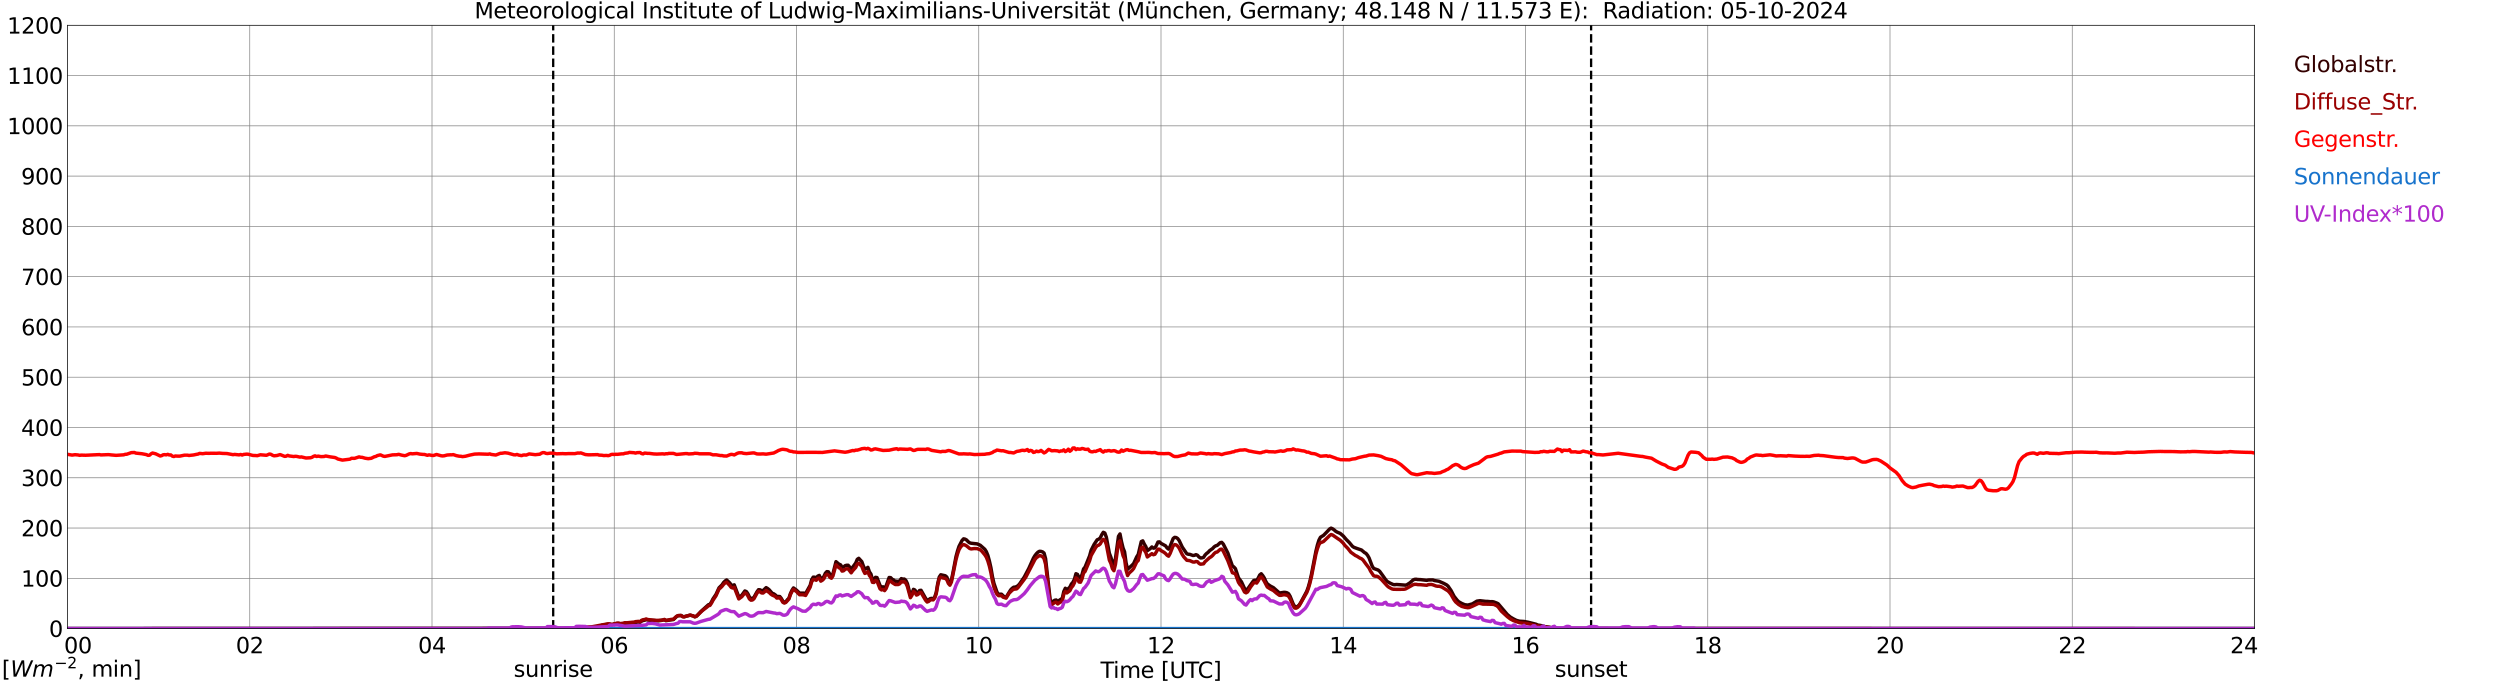 <?xml version="1.0" encoding="utf-8" standalone="no"?>
<!DOCTYPE svg PUBLIC "-//W3C//DTD SVG 1.1//EN"
  "http://www.w3.org/Graphics/SVG/1.1/DTD/svg11.dtd">
<svg xmlns:xlink="http://www.w3.org/1999/xlink" width="1085.4pt" height="296.64pt" viewBox="0 0 1085.4 296.64" xmlns="http://www.w3.org/2000/svg" version="1.1">
 <defs>
  <style type="text/css">*{stroke-linejoin: round; stroke-linecap: butt}</style>
 </defs>
 <g id="figure_1">
  <g id="patch_1">
   <path d="M 0 296.64 
L 1085.4 296.64 
L 1085.4 0 
L 0 0 
z
" style="fill: #ffffff"/>
  </g>
  <g id="axes_1">
   <g id="patch_2">
    <path d="M 29.306 272.909 
L 978.814 272.909 
L 978.814 10.976 
L 29.306 10.976 
z
" style="fill: #ffffff"/>
   </g>
   <g id="patch_3">
    <path d="M 978.814 272.909 
L 978.814 272.909 
L 978.814 10.976 
L 978.814 10.976 
z
" clip-path="url(#pa4ea9ec910)" style="fill: #d3d3d3; opacity: 0.25; stroke: #d3d3d3; stroke-linejoin: miter"/>
   </g>
   <g id="matplotlib.axis_1">
    <g id="xtick_1">
     <g id="line2d_1">
      <path d="M 29.306 272.909 
L 29.306 10.976 
" clip-path="url(#pa4ea9ec910)" style="fill: none; stroke: #808080; stroke-width: 0.3; stroke-linecap: square"/>
     </g>
     <g id="line2d_2"/>
     <g id="text_1">
      <!--    00 -->
      <g transform="translate(18.733 283.627) scale(0.095 -0.095)">
       <defs>
        <path id="DejaVuSans-20" transform="scale(0.016)"/>
        <path id="DejaVuSans-30" d="M 2034 4250 
Q 1547 4250 1301 3770 
Q 1056 3291 1056 2328 
Q 1056 1369 1301 889 
Q 1547 409 2034 409 
Q 2525 409 2770 889 
Q 3016 1369 3016 2328 
Q 3016 3291 2770 3770 
Q 2525 4250 2034 4250 
z
M 2034 4750 
Q 2819 4750 3233 4129 
Q 3647 3509 3647 2328 
Q 3647 1150 3233 529 
Q 2819 -91 2034 -91 
Q 1250 -91 836 529 
Q 422 1150 422 2328 
Q 422 3509 836 4129 
Q 1250 4750 2034 4750 
z
" transform="scale(0.016)"/>
       </defs>
       <use xlink:href="#DejaVuSans-20"/>
       <use xlink:href="#DejaVuSans-20" transform="translate(31.787 0)"/>
       <use xlink:href="#DejaVuSans-20" transform="translate(63.574 0)"/>
       <use xlink:href="#DejaVuSans-30" transform="translate(95.361 0)"/>
       <use xlink:href="#DejaVuSans-30" transform="translate(158.984 0)"/>
      </g>
     </g>
    </g>
    <g id="xtick_2">
     <g id="line2d_3">
      <path d="M 108.431 272.909 
L 108.431 10.976 
" clip-path="url(#pa4ea9ec910)" style="fill: none; stroke: #808080; stroke-width: 0.3; stroke-linecap: square"/>
     </g>
     <g id="line2d_4"/>
     <g id="text_2">
      <!-- 02 -->
      <g transform="translate(102.387 283.627) scale(0.095 -0.095)">
       <defs>
        <path id="DejaVuSans-32" d="M 1228 531 
L 3431 531 
L 3431 0 
L 469 0 
L 469 531 
Q 828 903 1448 1529 
Q 2069 2156 2228 2338 
Q 2531 2678 2651 2914 
Q 2772 3150 2772 3378 
Q 2772 3750 2511 3984 
Q 2250 4219 1831 4219 
Q 1534 4219 1204 4116 
Q 875 4013 500 3803 
L 500 4441 
Q 881 4594 1212 4672 
Q 1544 4750 1819 4750 
Q 2544 4750 2975 4387 
Q 3406 4025 3406 3419 
Q 3406 3131 3298 2873 
Q 3191 2616 2906 2266 
Q 2828 2175 2409 1742 
Q 1991 1309 1228 531 
z
" transform="scale(0.016)"/>
       </defs>
       <use xlink:href="#DejaVuSans-30"/>
       <use xlink:href="#DejaVuSans-32" transform="translate(63.623 0)"/>
      </g>
     </g>
    </g>
    <g id="xtick_3">
     <g id="line2d_5">
      <path d="M 187.557 272.909 
L 187.557 10.976 
" clip-path="url(#pa4ea9ec910)" style="fill: none; stroke: #808080; stroke-width: 0.3; stroke-linecap: square"/>
     </g>
     <g id="line2d_6"/>
     <g id="text_3">
      <!-- 04 -->
      <g transform="translate(181.513 283.627) scale(0.095 -0.095)">
       <defs>
        <path id="DejaVuSans-34" d="M 2419 4116 
L 825 1625 
L 2419 1625 
L 2419 4116 
z
M 2253 4666 
L 3047 4666 
L 3047 1625 
L 3713 1625 
L 3713 1100 
L 3047 1100 
L 3047 0 
L 2419 0 
L 2419 1100 
L 313 1100 
L 313 1709 
L 2253 4666 
z
" transform="scale(0.016)"/>
       </defs>
       <use xlink:href="#DejaVuSans-30"/>
       <use xlink:href="#DejaVuSans-34" transform="translate(63.623 0)"/>
      </g>
     </g>
    </g>
    <g id="xtick_4">
     <g id="line2d_7">
      <path d="M 266.683 272.909 
L 266.683 10.976 
" clip-path="url(#pa4ea9ec910)" style="fill: none; stroke: #808080; stroke-width: 0.3; stroke-linecap: square"/>
     </g>
     <g id="line2d_8"/>
     <g id="text_4">
      <!-- 06 -->
      <g transform="translate(260.638 283.627) scale(0.095 -0.095)">
       <defs>
        <path id="DejaVuSans-36" d="M 2113 2584 
Q 1688 2584 1439 2293 
Q 1191 2003 1191 1497 
Q 1191 994 1439 701 
Q 1688 409 2113 409 
Q 2538 409 2786 701 
Q 3034 994 3034 1497 
Q 3034 2003 2786 2293 
Q 2538 2584 2113 2584 
z
M 3366 4563 
L 3366 3988 
Q 3128 4100 2886 4159 
Q 2644 4219 2406 4219 
Q 1781 4219 1451 3797 
Q 1122 3375 1075 2522 
Q 1259 2794 1537 2939 
Q 1816 3084 2150 3084 
Q 2853 3084 3261 2657 
Q 3669 2231 3669 1497 
Q 3669 778 3244 343 
Q 2819 -91 2113 -91 
Q 1303 -91 875 529 
Q 447 1150 447 2328 
Q 447 3434 972 4092 
Q 1497 4750 2381 4750 
Q 2619 4750 2861 4703 
Q 3103 4656 3366 4563 
z
" transform="scale(0.016)"/>
       </defs>
       <use xlink:href="#DejaVuSans-30"/>
       <use xlink:href="#DejaVuSans-36" transform="translate(63.623 0)"/>
      </g>
     </g>
    </g>
    <g id="xtick_5">
     <g id="line2d_9">
      <path d="M 345.808 272.909 
L 345.808 10.976 
" clip-path="url(#pa4ea9ec910)" style="fill: none; stroke: #808080; stroke-width: 0.3; stroke-linecap: square"/>
     </g>
     <g id="line2d_10"/>
     <g id="text_5">
      <!-- 08 -->
      <g transform="translate(339.764 283.627) scale(0.095 -0.095)">
       <defs>
        <path id="DejaVuSans-38" d="M 2034 2216 
Q 1584 2216 1326 1975 
Q 1069 1734 1069 1313 
Q 1069 891 1326 650 
Q 1584 409 2034 409 
Q 2484 409 2743 651 
Q 3003 894 3003 1313 
Q 3003 1734 2745 1975 
Q 2488 2216 2034 2216 
z
M 1403 2484 
Q 997 2584 770 2862 
Q 544 3141 544 3541 
Q 544 4100 942 4425 
Q 1341 4750 2034 4750 
Q 2731 4750 3128 4425 
Q 3525 4100 3525 3541 
Q 3525 3141 3298 2862 
Q 3072 2584 2669 2484 
Q 3125 2378 3379 2068 
Q 3634 1759 3634 1313 
Q 3634 634 3220 271 
Q 2806 -91 2034 -91 
Q 1263 -91 848 271 
Q 434 634 434 1313 
Q 434 1759 690 2068 
Q 947 2378 1403 2484 
z
M 1172 3481 
Q 1172 3119 1398 2916 
Q 1625 2713 2034 2713 
Q 2441 2713 2670 2916 
Q 2900 3119 2900 3481 
Q 2900 3844 2670 4047 
Q 2441 4250 2034 4250 
Q 1625 4250 1398 4047 
Q 1172 3844 1172 3481 
z
" transform="scale(0.016)"/>
       </defs>
       <use xlink:href="#DejaVuSans-30"/>
       <use xlink:href="#DejaVuSans-38" transform="translate(63.623 0)"/>
      </g>
     </g>
    </g>
    <g id="xtick_6">
     <g id="line2d_11">
      <path d="M 424.934 272.909 
L 424.934 10.976 
" clip-path="url(#pa4ea9ec910)" style="fill: none; stroke: #808080; stroke-width: 0.3; stroke-linecap: square"/>
     </g>
     <g id="line2d_12"/>
     <g id="text_6">
      <!-- 10 -->
      <g transform="translate(418.89 283.627) scale(0.095 -0.095)">
       <defs>
        <path id="DejaVuSans-31" d="M 794 531 
L 1825 531 
L 1825 4091 
L 703 3866 
L 703 4441 
L 1819 4666 
L 2450 4666 
L 2450 531 
L 3481 531 
L 3481 0 
L 794 0 
L 794 531 
z
" transform="scale(0.016)"/>
       </defs>
       <use xlink:href="#DejaVuSans-31"/>
       <use xlink:href="#DejaVuSans-30" transform="translate(63.623 0)"/>
      </g>
     </g>
    </g>
    <g id="xtick_7">
     <g id="line2d_13">
      <path d="M 504.06 272.909 
L 504.06 10.976 
" clip-path="url(#pa4ea9ec910)" style="fill: none; stroke: #808080; stroke-width: 0.3; stroke-linecap: square"/>
     </g>
     <g id="line2d_14"/>
     <g id="text_7">
      <!-- 12 -->
      <g transform="translate(498.015 283.627) scale(0.095 -0.095)">
       <use xlink:href="#DejaVuSans-31"/>
       <use xlink:href="#DejaVuSans-32" transform="translate(63.623 0)"/>
      </g>
     </g>
    </g>
    <g id="xtick_8">
     <g id="line2d_15">
      <path d="M 583.185 272.909 
L 583.185 10.976 
" clip-path="url(#pa4ea9ec910)" style="fill: none; stroke: #808080; stroke-width: 0.3; stroke-linecap: square"/>
     </g>
     <g id="line2d_16"/>
     <g id="text_8">
      <!-- 14 -->
      <g transform="translate(577.141 283.627) scale(0.095 -0.095)">
       <use xlink:href="#DejaVuSans-31"/>
       <use xlink:href="#DejaVuSans-34" transform="translate(63.623 0)"/>
      </g>
     </g>
    </g>
    <g id="xtick_9">
     <g id="line2d_17">
      <path d="M 662.311 272.909 
L 662.311 10.976 
" clip-path="url(#pa4ea9ec910)" style="fill: none; stroke: #808080; stroke-width: 0.3; stroke-linecap: square"/>
     </g>
     <g id="line2d_18"/>
     <g id="text_9">
      <!-- 16 -->
      <g transform="translate(656.267 283.627) scale(0.095 -0.095)">
       <use xlink:href="#DejaVuSans-31"/>
       <use xlink:href="#DejaVuSans-36" transform="translate(63.623 0)"/>
      </g>
     </g>
    </g>
    <g id="xtick_10">
     <g id="line2d_19">
      <path d="M 741.437 272.909 
L 741.437 10.976 
" clip-path="url(#pa4ea9ec910)" style="fill: none; stroke: #808080; stroke-width: 0.3; stroke-linecap: square"/>
     </g>
     <g id="line2d_20"/>
     <g id="text_10">
      <!-- 18 -->
      <g transform="translate(735.392 283.627) scale(0.095 -0.095)">
       <use xlink:href="#DejaVuSans-31"/>
       <use xlink:href="#DejaVuSans-38" transform="translate(63.623 0)"/>
      </g>
     </g>
    </g>
    <g id="xtick_11">
     <g id="line2d_21">
      <path d="M 820.562 272.909 
L 820.562 10.976 
" clip-path="url(#pa4ea9ec910)" style="fill: none; stroke: #808080; stroke-width: 0.3; stroke-linecap: square"/>
     </g>
     <g id="line2d_22"/>
     <g id="text_11">
      <!-- 20 -->
      <g transform="translate(814.518 283.627) scale(0.095 -0.095)">
       <use xlink:href="#DejaVuSans-32"/>
       <use xlink:href="#DejaVuSans-30" transform="translate(63.623 0)"/>
      </g>
     </g>
    </g>
    <g id="xtick_12">
     <g id="line2d_23">
      <path d="M 899.688 272.909 
L 899.688 10.976 
" clip-path="url(#pa4ea9ec910)" style="fill: none; stroke: #808080; stroke-width: 0.3; stroke-linecap: square"/>
     </g>
     <g id="line2d_24"/>
     <g id="text_12">
      <!-- 22 -->
      <g transform="translate(893.644 283.627) scale(0.095 -0.095)">
       <use xlink:href="#DejaVuSans-32"/>
       <use xlink:href="#DejaVuSans-32" transform="translate(63.623 0)"/>
      </g>
     </g>
    </g>
    <g id="xtick_13">
     <g id="line2d_25">
      <path d="M 978.814 272.909 
L 978.814 10.976 
" clip-path="url(#pa4ea9ec910)" style="fill: none; stroke: #808080; stroke-width: 0.3; stroke-linecap: square"/>
     </g>
     <g id="line2d_26"/>
     <g id="text_13">
      <!-- 24    -->
      <g transform="translate(968.241 283.627) scale(0.095 -0.095)">
       <use xlink:href="#DejaVuSans-32"/>
       <use xlink:href="#DejaVuSans-34" transform="translate(63.623 0)"/>
       <use xlink:href="#DejaVuSans-20" transform="translate(127.246 0)"/>
       <use xlink:href="#DejaVuSans-20" transform="translate(159.033 0)"/>
       <use xlink:href="#DejaVuSans-20" transform="translate(190.82 0)"/>
      </g>
     </g>
    </g>
    <g id="text_14">
     <!-- Time [UTC] -->
     <g transform="translate(477.806 294.322) scale(0.095 -0.095)">
      <defs>
       <path id="DejaVuSans-54" d="M -19 4666 
L 3928 4666 
L 3928 4134 
L 2272 4134 
L 2272 0 
L 1638 0 
L 1638 4134 
L -19 4134 
L -19 4666 
z
" transform="scale(0.016)"/>
       <path id="DejaVuSans-69" d="M 603 3500 
L 1178 3500 
L 1178 0 
L 603 0 
L 603 3500 
z
M 603 4863 
L 1178 4863 
L 1178 4134 
L 603 4134 
L 603 4863 
z
" transform="scale(0.016)"/>
       <path id="DejaVuSans-6d" d="M 3328 2828 
Q 3544 3216 3844 3400 
Q 4144 3584 4550 3584 
Q 5097 3584 5394 3201 
Q 5691 2819 5691 2113 
L 5691 0 
L 5113 0 
L 5113 2094 
Q 5113 2597 4934 2840 
Q 4756 3084 4391 3084 
Q 3944 3084 3684 2787 
Q 3425 2491 3425 1978 
L 3425 0 
L 2847 0 
L 2847 2094 
Q 2847 2600 2669 2842 
Q 2491 3084 2119 3084 
Q 1678 3084 1418 2786 
Q 1159 2488 1159 1978 
L 1159 0 
L 581 0 
L 581 3500 
L 1159 3500 
L 1159 2956 
Q 1356 3278 1631 3431 
Q 1906 3584 2284 3584 
Q 2666 3584 2933 3390 
Q 3200 3197 3328 2828 
z
" transform="scale(0.016)"/>
       <path id="DejaVuSans-65" d="M 3597 1894 
L 3597 1613 
L 953 1613 
Q 991 1019 1311 708 
Q 1631 397 2203 397 
Q 2534 397 2845 478 
Q 3156 559 3463 722 
L 3463 178 
Q 3153 47 2828 -22 
Q 2503 -91 2169 -91 
Q 1331 -91 842 396 
Q 353 884 353 1716 
Q 353 2575 817 3079 
Q 1281 3584 2069 3584 
Q 2775 3584 3186 3129 
Q 3597 2675 3597 1894 
z
M 3022 2063 
Q 3016 2534 2758 2815 
Q 2500 3097 2075 3097 
Q 1594 3097 1305 2825 
Q 1016 2553 972 2059 
L 3022 2063 
z
" transform="scale(0.016)"/>
       <path id="DejaVuSans-5b" d="M 550 4863 
L 1875 4863 
L 1875 4416 
L 1125 4416 
L 1125 -397 
L 1875 -397 
L 1875 -844 
L 550 -844 
L 550 4863 
z
" transform="scale(0.016)"/>
       <path id="DejaVuSans-55" d="M 556 4666 
L 1191 4666 
L 1191 1831 
Q 1191 1081 1462 751 
Q 1734 422 2344 422 
Q 2950 422 3222 751 
Q 3494 1081 3494 1831 
L 3494 4666 
L 4128 4666 
L 4128 1753 
Q 4128 841 3676 375 
Q 3225 -91 2344 -91 
Q 1459 -91 1007 375 
Q 556 841 556 1753 
L 556 4666 
z
" transform="scale(0.016)"/>
       <path id="DejaVuSans-43" d="M 4122 4306 
L 4122 3641 
Q 3803 3938 3442 4084 
Q 3081 4231 2675 4231 
Q 1875 4231 1450 3742 
Q 1025 3253 1025 2328 
Q 1025 1406 1450 917 
Q 1875 428 2675 428 
Q 3081 428 3442 575 
Q 3803 722 4122 1019 
L 4122 359 
Q 3791 134 3420 21 
Q 3050 -91 2638 -91 
Q 1578 -91 968 557 
Q 359 1206 359 2328 
Q 359 3453 968 4101 
Q 1578 4750 2638 4750 
Q 3056 4750 3426 4639 
Q 3797 4528 4122 4306 
z
" transform="scale(0.016)"/>
       <path id="DejaVuSans-5d" d="M 1947 4863 
L 1947 -844 
L 622 -844 
L 622 -397 
L 1369 -397 
L 1369 4416 
L 622 4416 
L 622 4863 
L 1947 4863 
z
" transform="scale(0.016)"/>
      </defs>
      <use xlink:href="#DejaVuSans-54"/>
      <use xlink:href="#DejaVuSans-69" transform="translate(57.959 0)"/>
      <use xlink:href="#DejaVuSans-6d" transform="translate(85.742 0)"/>
      <use xlink:href="#DejaVuSans-65" transform="translate(183.154 0)"/>
      <use xlink:href="#DejaVuSans-20" transform="translate(244.678 0)"/>
      <use xlink:href="#DejaVuSans-5b" transform="translate(276.465 0)"/>
      <use xlink:href="#DejaVuSans-55" transform="translate(315.479 0)"/>
      <use xlink:href="#DejaVuSans-54" transform="translate(388.672 0)"/>
      <use xlink:href="#DejaVuSans-43" transform="translate(443.881 0)"/>
      <use xlink:href="#DejaVuSans-5d" transform="translate(513.705 0)"/>
     </g>
    </g>
   </g>
   <g id="matplotlib.axis_2">
    <g id="ytick_1">
     <g id="line2d_27">
      <path d="M 29.306 272.909 
L 978.814 272.909 
" clip-path="url(#pa4ea9ec910)" style="fill: none; stroke: #808080; stroke-width: 0.3; stroke-linecap: square"/>
     </g>
     <g id="line2d_28"/>
     <g id="text_15">
      <!-- 0 -->
      <g transform="translate(21.261 276.518) scale(0.095 -0.095)">
       <use xlink:href="#DejaVuSans-30"/>
      </g>
     </g>
    </g>
    <g id="ytick_2">
     <g id="line2d_29">
      <path d="M 29.306 251.081 
L 978.814 251.081 
" clip-path="url(#pa4ea9ec910)" style="fill: none; stroke: #808080; stroke-width: 0.3; stroke-linecap: square"/>
     </g>
     <g id="line2d_30"/>
     <g id="text_16">
      <!-- 100 -->
      <g transform="translate(9.173 254.69) scale(0.095 -0.095)">
       <use xlink:href="#DejaVuSans-31"/>
       <use xlink:href="#DejaVuSans-30" transform="translate(63.623 0)"/>
       <use xlink:href="#DejaVuSans-30" transform="translate(127.246 0)"/>
      </g>
     </g>
    </g>
    <g id="ytick_3">
     <g id="line2d_31">
      <path d="M 29.306 229.253 
L 978.814 229.253 
" clip-path="url(#pa4ea9ec910)" style="fill: none; stroke: #808080; stroke-width: 0.3; stroke-linecap: square"/>
     </g>
     <g id="line2d_32"/>
     <g id="text_17">
      <!-- 200 -->
      <g transform="translate(9.173 232.863) scale(0.095 -0.095)">
       <use xlink:href="#DejaVuSans-32"/>
       <use xlink:href="#DejaVuSans-30" transform="translate(63.623 0)"/>
       <use xlink:href="#DejaVuSans-30" transform="translate(127.246 0)"/>
      </g>
     </g>
    </g>
    <g id="ytick_4">
     <g id="line2d_33">
      <path d="M 29.306 207.426 
L 978.814 207.426 
" clip-path="url(#pa4ea9ec910)" style="fill: none; stroke: #808080; stroke-width: 0.3; stroke-linecap: square"/>
     </g>
     <g id="line2d_34"/>
     <g id="text_18">
      <!-- 300 -->
      <g transform="translate(9.173 211.035) scale(0.095 -0.095)">
       <defs>
        <path id="DejaVuSans-33" d="M 2597 2516 
Q 3050 2419 3304 2112 
Q 3559 1806 3559 1356 
Q 3559 666 3084 287 
Q 2609 -91 1734 -91 
Q 1441 -91 1130 -33 
Q 819 25 488 141 
L 488 750 
Q 750 597 1062 519 
Q 1375 441 1716 441 
Q 2309 441 2620 675 
Q 2931 909 2931 1356 
Q 2931 1769 2642 2001 
Q 2353 2234 1838 2234 
L 1294 2234 
L 1294 2753 
L 1863 2753 
Q 2328 2753 2575 2939 
Q 2822 3125 2822 3475 
Q 2822 3834 2567 4026 
Q 2313 4219 1838 4219 
Q 1578 4219 1281 4162 
Q 984 4106 628 3988 
L 628 4550 
Q 988 4650 1302 4700 
Q 1616 4750 1894 4750 
Q 2613 4750 3031 4423 
Q 3450 4097 3450 3541 
Q 3450 3153 3228 2886 
Q 3006 2619 2597 2516 
z
" transform="scale(0.016)"/>
       </defs>
       <use xlink:href="#DejaVuSans-33"/>
       <use xlink:href="#DejaVuSans-30" transform="translate(63.623 0)"/>
       <use xlink:href="#DejaVuSans-30" transform="translate(127.246 0)"/>
      </g>
     </g>
    </g>
    <g id="ytick_5">
     <g id="line2d_35">
      <path d="M 29.306 185.598 
L 978.814 185.598 
" clip-path="url(#pa4ea9ec910)" style="fill: none; stroke: #808080; stroke-width: 0.3; stroke-linecap: square"/>
     </g>
     <g id="line2d_36"/>
     <g id="text_19">
      <!-- 400 -->
      <g transform="translate(9.173 189.207) scale(0.095 -0.095)">
       <use xlink:href="#DejaVuSans-34"/>
       <use xlink:href="#DejaVuSans-30" transform="translate(63.623 0)"/>
       <use xlink:href="#DejaVuSans-30" transform="translate(127.246 0)"/>
      </g>
     </g>
    </g>
    <g id="ytick_6">
     <g id="line2d_37">
      <path d="M 29.306 163.77 
L 978.814 163.77 
" clip-path="url(#pa4ea9ec910)" style="fill: none; stroke: #808080; stroke-width: 0.3; stroke-linecap: square"/>
     </g>
     <g id="line2d_38"/>
     <g id="text_20">
      <!-- 500 -->
      <g transform="translate(9.173 167.379) scale(0.095 -0.095)">
       <defs>
        <path id="DejaVuSans-35" d="M 691 4666 
L 3169 4666 
L 3169 4134 
L 1269 4134 
L 1269 2991 
Q 1406 3038 1543 3061 
Q 1681 3084 1819 3084 
Q 2600 3084 3056 2656 
Q 3513 2228 3513 1497 
Q 3513 744 3044 326 
Q 2575 -91 1722 -91 
Q 1428 -91 1123 -41 
Q 819 9 494 109 
L 494 744 
Q 775 591 1075 516 
Q 1375 441 1709 441 
Q 2250 441 2565 725 
Q 2881 1009 2881 1497 
Q 2881 1984 2565 2268 
Q 2250 2553 1709 2553 
Q 1456 2553 1204 2497 
Q 953 2441 691 2322 
L 691 4666 
z
" transform="scale(0.016)"/>
       </defs>
       <use xlink:href="#DejaVuSans-35"/>
       <use xlink:href="#DejaVuSans-30" transform="translate(63.623 0)"/>
       <use xlink:href="#DejaVuSans-30" transform="translate(127.246 0)"/>
      </g>
     </g>
    </g>
    <g id="ytick_7">
     <g id="line2d_39">
      <path d="M 29.306 141.942 
L 978.814 141.942 
" clip-path="url(#pa4ea9ec910)" style="fill: none; stroke: #808080; stroke-width: 0.3; stroke-linecap: square"/>
     </g>
     <g id="line2d_40"/>
     <g id="text_21">
      <!-- 600 -->
      <g transform="translate(9.173 145.551) scale(0.095 -0.095)">
       <use xlink:href="#DejaVuSans-36"/>
       <use xlink:href="#DejaVuSans-30" transform="translate(63.623 0)"/>
       <use xlink:href="#DejaVuSans-30" transform="translate(127.246 0)"/>
      </g>
     </g>
    </g>
    <g id="ytick_8">
     <g id="line2d_41">
      <path d="M 29.306 120.114 
L 978.814 120.114 
" clip-path="url(#pa4ea9ec910)" style="fill: none; stroke: #808080; stroke-width: 0.3; stroke-linecap: square"/>
     </g>
     <g id="line2d_42"/>
     <g id="text_22">
      <!-- 700 -->
      <g transform="translate(9.173 123.724) scale(0.095 -0.095)">
       <defs>
        <path id="DejaVuSans-37" d="M 525 4666 
L 3525 4666 
L 3525 4397 
L 1831 0 
L 1172 0 
L 2766 4134 
L 525 4134 
L 525 4666 
z
" transform="scale(0.016)"/>
       </defs>
       <use xlink:href="#DejaVuSans-37"/>
       <use xlink:href="#DejaVuSans-30" transform="translate(63.623 0)"/>
       <use xlink:href="#DejaVuSans-30" transform="translate(127.246 0)"/>
      </g>
     </g>
    </g>
    <g id="ytick_9">
     <g id="line2d_43">
      <path d="M 29.306 98.287 
L 978.814 98.287 
" clip-path="url(#pa4ea9ec910)" style="fill: none; stroke: #808080; stroke-width: 0.3; stroke-linecap: square"/>
     </g>
     <g id="line2d_44"/>
     <g id="text_23">
      <!-- 800 -->
      <g transform="translate(9.173 101.896) scale(0.095 -0.095)">
       <use xlink:href="#DejaVuSans-38"/>
       <use xlink:href="#DejaVuSans-30" transform="translate(63.623 0)"/>
       <use xlink:href="#DejaVuSans-30" transform="translate(127.246 0)"/>
      </g>
     </g>
    </g>
    <g id="ytick_10">
     <g id="line2d_45">
      <path d="M 29.306 76.459 
L 978.814 76.459 
" clip-path="url(#pa4ea9ec910)" style="fill: none; stroke: #808080; stroke-width: 0.3; stroke-linecap: square"/>
     </g>
     <g id="line2d_46"/>
     <g id="text_24">
      <!-- 900 -->
      <g transform="translate(9.173 80.068) scale(0.095 -0.095)">
       <defs>
        <path id="DejaVuSans-39" d="M 703 97 
L 703 672 
Q 941 559 1184 500 
Q 1428 441 1663 441 
Q 2288 441 2617 861 
Q 2947 1281 2994 2138 
Q 2813 1869 2534 1725 
Q 2256 1581 1919 1581 
Q 1219 1581 811 2004 
Q 403 2428 403 3163 
Q 403 3881 828 4315 
Q 1253 4750 1959 4750 
Q 2769 4750 3195 4129 
Q 3622 3509 3622 2328 
Q 3622 1225 3098 567 
Q 2575 -91 1691 -91 
Q 1453 -91 1209 -44 
Q 966 3 703 97 
z
M 1959 2075 
Q 2384 2075 2632 2365 
Q 2881 2656 2881 3163 
Q 2881 3666 2632 3958 
Q 2384 4250 1959 4250 
Q 1534 4250 1286 3958 
Q 1038 3666 1038 3163 
Q 1038 2656 1286 2365 
Q 1534 2075 1959 2075 
z
" transform="scale(0.016)"/>
       </defs>
       <use xlink:href="#DejaVuSans-39"/>
       <use xlink:href="#DejaVuSans-30" transform="translate(63.623 0)"/>
       <use xlink:href="#DejaVuSans-30" transform="translate(127.246 0)"/>
      </g>
     </g>
    </g>
    <g id="ytick_11">
     <g id="line2d_47">
      <path d="M 29.306 54.631 
L 978.814 54.631 
" clip-path="url(#pa4ea9ec910)" style="fill: none; stroke: #808080; stroke-width: 0.3; stroke-linecap: square"/>
     </g>
     <g id="line2d_48"/>
     <g id="text_25">
      <!-- 1000 -->
      <g transform="translate(3.128 58.24) scale(0.095 -0.095)">
       <use xlink:href="#DejaVuSans-31"/>
       <use xlink:href="#DejaVuSans-30" transform="translate(63.623 0)"/>
       <use xlink:href="#DejaVuSans-30" transform="translate(127.246 0)"/>
       <use xlink:href="#DejaVuSans-30" transform="translate(190.869 0)"/>
      </g>
     </g>
    </g>
    <g id="ytick_12">
     <g id="line2d_49">
      <path d="M 29.306 32.803 
L 978.814 32.803 
" clip-path="url(#pa4ea9ec910)" style="fill: none; stroke: #808080; stroke-width: 0.3; stroke-linecap: square"/>
     </g>
     <g id="line2d_50"/>
     <g id="text_26">
      <!-- 1100 -->
      <g transform="translate(3.128 36.413) scale(0.095 -0.095)">
       <use xlink:href="#DejaVuSans-31"/>
       <use xlink:href="#DejaVuSans-31" transform="translate(63.623 0)"/>
       <use xlink:href="#DejaVuSans-30" transform="translate(127.246 0)"/>
       <use xlink:href="#DejaVuSans-30" transform="translate(190.869 0)"/>
      </g>
     </g>
    </g>
    <g id="ytick_13">
     <g id="line2d_51">
      <path d="M 29.306 10.976 
L 978.814 10.976 
" clip-path="url(#pa4ea9ec910)" style="fill: none; stroke: #808080; stroke-width: 0.3; stroke-linecap: square"/>
     </g>
     <g id="line2d_52"/>
     <g id="text_27">
      <!-- 1200 -->
      <g transform="translate(3.128 14.585) scale(0.095 -0.095)">
       <use xlink:href="#DejaVuSans-31"/>
       <use xlink:href="#DejaVuSans-32" transform="translate(63.623 0)"/>
       <use xlink:href="#DejaVuSans-30" transform="translate(127.246 0)"/>
       <use xlink:href="#DejaVuSans-30" transform="translate(190.869 0)"/>
      </g>
     </g>
    </g>
   </g>
   <g id="line2d_53">
    <path d="M 240.176 272.909 
L 240.176 10.976 
" clip-path="url(#pa4ea9ec910)" style="fill: none; stroke-dasharray: 3.7,1.6; stroke-dashoffset: 0; stroke: #000000"/>
   </g>
   <g id="line2d_54">
    <path d="M 690.796 272.909 
L 690.796 10.976 
" clip-path="url(#pa4ea9ec910)" style="fill: none; stroke-dasharray: 3.7,1.6; stroke-dashoffset: 0; stroke: #000000"/>
   </g>
   <g id="line2d_55">
    <path d="M 29.306 272.909 
L 253.495 272.821 
L 256.792 272.383 
L 258.111 272.265 
L 259.43 272.095 
L 260.748 271.758 
L 261.408 271.42 
L 264.045 271.032 
L 264.705 271.032 
L 265.364 271.2 
L 266.023 271.167 
L 266.683 270.879 
L 268.002 270.643 
L 268.661 270.661 
L 269.32 270.931 
L 270.639 270.796 
L 271.298 270.575 
L 275.255 270.458 
L 276.573 270.104 
L 277.233 270.054 
L 277.892 270.187 
L 278.552 269.665 
L 279.211 269.395 
L 279.87 269.277 
L 280.53 269.039 
L 281.849 269.277 
L 285.805 269.545 
L 287.124 269.36 
L 288.442 269.039 
L 289.102 269.48 
L 291.08 269.159 
L 292.399 268.989 
L 293.717 267.69 
L 294.377 267.334 
L 295.696 267.199 
L 296.355 267.64 
L 297.014 267.757 
L 299.652 267.048 
L 300.971 267.437 
L 301.63 267.79 
L 302.289 267.587 
L 302.949 266.98 
L 304.267 265.529 
L 307.564 262.558 
L 308.224 262.373 
L 308.883 261.36 
L 309.543 260.026 
L 310.861 258.066 
L 312.18 255.198 
L 313.499 253.897 
L 314.158 252.901 
L 314.818 252.242 
L 315.477 251.804 
L 316.796 253.052 
L 317.455 253.932 
L 318.114 254.2 
L 318.774 253.914 
L 320.093 257.409 
L 320.752 259.164 
L 321.411 258.946 
L 322.071 258.422 
L 323.39 256.582 
L 324.049 256.852 
L 324.708 257.813 
L 325.368 259.199 
L 326.027 259.856 
L 326.686 259.788 
L 327.346 259.317 
L 328.665 256.935 
L 329.324 256.025 
L 329.983 256.075 
L 330.643 256.429 
L 331.302 256.411 
L 332.621 255.13 
L 333.28 255.519 
L 333.94 256.058 
L 335.258 257.577 
L 335.918 257.813 
L 336.577 258.269 
L 337.236 258.928 
L 338.555 258.996 
L 339.215 259.823 
L 339.874 261.021 
L 340.533 261.425 
L 341.193 261.257 
L 341.852 260.38 
L 342.512 259.773 
L 343.171 257.712 
L 343.83 256.294 
L 344.49 255.265 
L 345.808 256.226 
L 347.127 257.492 
L 349.105 257.527 
L 349.765 257.68 
L 351.743 254.133 
L 352.402 251.668 
L 353.062 250.572 
L 353.721 250.605 
L 354.38 250.841 
L 355.04 250.132 
L 355.699 249.828 
L 356.359 251.365 
L 357.018 251.011 
L 357.677 250.335 
L 358.337 248.883 
L 358.996 248.174 
L 359.655 248.259 
L 360.315 249.322 
L 360.974 250.014 
L 361.634 249.103 
L 362.952 243.852 
L 364.271 244.967 
L 364.93 245.203 
L 365.59 246.266 
L 366.249 246.216 
L 366.909 245.591 
L 367.568 245.423 
L 368.227 245.406 
L 368.887 246.183 
L 369.546 247.161 
L 371.524 244.443 
L 372.184 242.839 
L 372.843 242.4 
L 374.162 243.836 
L 374.821 245.676 
L 375.481 247.128 
L 376.14 246.857 
L 376.799 246.318 
L 377.459 248.259 
L 378.118 249.221 
L 378.777 251.568 
L 379.437 251.703 
L 380.096 250.655 
L 380.756 250.758 
L 382.074 254.218 
L 382.734 254.892 
L 383.393 254.774 
L 384.053 255.281 
L 384.712 254.421 
L 386.031 250.723 
L 386.69 250.791 
L 387.349 251.483 
L 388.009 251.821 
L 388.668 252.378 
L 389.328 252.327 
L 389.987 252.463 
L 390.646 252.124 
L 391.306 251.212 
L 391.965 251.432 
L 392.624 251.4 
L 393.284 251.972 
L 393.943 253.358 
L 395.262 258.54 
L 395.921 257.662 
L 396.581 255.872 
L 397.24 256.176 
L 397.899 257.341 
L 398.559 257.291 
L 399.218 256.379 
L 399.878 256.278 
L 401.856 259.773 
L 402.515 260.565 
L 403.175 260.447 
L 403.834 259.906 
L 404.493 259.788 
L 405.153 259.974 
L 405.812 259.232 
L 406.471 257.239 
L 407.131 253.29 
L 407.79 250.52 
L 408.45 249.542 
L 410.428 249.981 
L 411.087 250.555 
L 411.746 252.327 
L 412.406 253.24 
L 413.065 251.889 
L 413.725 248.697 
L 415.043 241.708 
L 415.703 239.244 
L 416.362 237.218 
L 417.681 234.651 
L 418.34 233.944 
L 419 234.077 
L 419.659 234.45 
L 420.318 235.158 
L 420.978 235.664 
L 421.637 235.852 
L 424.275 236.138 
L 425.593 236.729 
L 427.572 238.484 
L 428.231 239.515 
L 428.89 241.134 
L 429.55 243.548 
L 430.209 246.469 
L 430.869 250.319 
L 431.528 253.255 
L 432.847 257.071 
L 433.506 257.998 
L 434.825 257.983 
L 436.144 259.249 
L 436.803 259.332 
L 438.781 256.108 
L 439.44 255.433 
L 440.1 254.945 
L 440.759 254.892 
L 441.419 254.656 
L 442.078 254.185 
L 442.737 253.425 
L 444.716 250.505 
L 446.694 246.739 
L 448.672 242.317 
L 449.331 241.219 
L 449.991 240.375 
L 450.65 239.718 
L 451.309 239.344 
L 451.969 239.397 
L 452.628 239.597 
L 453.287 240.121 
L 453.947 242.535 
L 455.925 260.329 
L 456.584 261.51 
L 457.903 260.615 
L 458.563 260.498 
L 459.222 261.089 
L 461.2 259.773 
L 461.859 256.8 
L 462.519 255.399 
L 463.178 255.922 
L 463.838 255.519 
L 464.497 254.892 
L 465.156 253.558 
L 465.816 252.799 
L 466.475 251.483 
L 467.134 249.086 
L 467.794 249.372 
L 468.453 250.758 
L 469.113 250.976 
L 469.772 249.457 
L 470.431 247.025 
L 471.091 246.216 
L 473.069 241.32 
L 473.728 238.906 
L 475.047 236.306 
L 476.366 234.33 
L 477.025 234.095 
L 477.685 233.521 
L 478.344 232.137 
L 479.003 231.106 
L 479.663 231.427 
L 480.322 233.2 
L 481.641 240.224 
L 482.3 241.929 
L 482.96 244.09 
L 483.619 245 
L 484.278 242.586 
L 485.597 232.846 
L 486.256 231.816 
L 486.916 235.175 
L 487.575 237.893 
L 488.235 239.565 
L 488.894 244.376 
L 489.553 247.161 
L 491.532 245.371 
L 492.191 244.664 
L 493.51 241.758 
L 494.169 240.746 
L 495.488 235.142 
L 496.147 234.822 
L 496.807 236.223 
L 497.466 237.303 
L 498.125 239.076 
L 499.444 238.146 
L 500.103 237.471 
L 500.763 237.995 
L 501.422 237.877 
L 502.082 236.762 
L 502.741 235.328 
L 503.4 235.26 
L 504.06 235.917 
L 506.038 236.982 
L 506.697 237.893 
L 507.357 238.399 
L 508.016 237.218 
L 509.335 233.809 
L 509.994 233.302 
L 510.654 233.385 
L 511.313 233.824 
L 511.972 234.719 
L 513.291 237.522 
L 515.269 240.425 
L 515.929 240.628 
L 516.588 240.678 
L 517.907 241.169 
L 518.566 241.101 
L 519.226 240.813 
L 519.885 241.066 
L 520.544 241.811 
L 521.204 242.25 
L 521.863 242.197 
L 522.522 241.996 
L 523.182 240.984 
L 523.841 240.307 
L 524.501 239.8 
L 525.16 239.076 
L 526.479 238.146 
L 527.138 237.421 
L 527.797 236.982 
L 528.457 236.797 
L 529.776 235.614 
L 530.435 235.479 
L 531.094 236.205 
L 533.073 240.071 
L 535.051 245.692 
L 535.71 246.165 
L 536.369 246.892 
L 537.688 250.858 
L 539.007 252.631 
L 540.326 255.484 
L 540.985 256.075 
L 541.644 255.772 
L 542.963 253.897 
L 544.282 252.057 
L 544.941 251.889 
L 545.601 252.057 
L 546.26 250.976 
L 546.919 249.643 
L 547.579 249.103 
L 548.238 249.896 
L 548.898 250.944 
L 549.557 252.428 
L 550.216 253.508 
L 551.535 254.438 
L 552.854 255.13 
L 555.491 257.459 
L 557.47 257.156 
L 558.129 257.206 
L 558.788 257.374 
L 559.448 257.78 
L 560.107 258.878 
L 561.426 262.185 
L 562.085 263.265 
L 562.745 263.553 
L 563.404 263.25 
L 564.063 262.641 
L 564.723 261.613 
L 567.36 256.682 
L 568.02 254.842 
L 568.679 252.495 
L 569.338 249.56 
L 571.317 239.312 
L 571.976 236.611 
L 572.635 234.501 
L 573.295 233.252 
L 574.613 232.44 
L 575.932 231.091 
L 577.251 229.69 
L 577.91 229.301 
L 578.57 229.605 
L 579.229 230.043 
L 579.889 230.65 
L 580.548 231.024 
L 581.867 231.58 
L 583.185 232.693 
L 584.504 234.247 
L 585.823 235.564 
L 587.142 237.151 
L 587.801 237.624 
L 589.12 238.113 
L 591.098 238.788 
L 592.417 239.903 
L 593.076 240.274 
L 593.736 241.084 
L 594.395 242.232 
L 595.714 245.709 
L 596.373 246.79 
L 598.351 247.499 
L 599.011 248.056 
L 600.329 249.878 
L 601.648 251.753 
L 602.307 252.478 
L 603.626 253.222 
L 604.945 253.812 
L 605.604 253.847 
L 606.264 253.761 
L 607.582 253.847 
L 610.22 254.05 
L 610.879 253.847 
L 612.198 252.984 
L 613.517 251.786 
L 614.176 251.533 
L 614.836 251.483 
L 615.495 251.601 
L 616.814 251.653 
L 619.451 251.972 
L 620.111 251.804 
L 621.429 251.771 
L 622.089 251.771 
L 622.748 252.039 
L 624.726 252.36 
L 626.705 253.222 
L 628.023 253.914 
L 628.683 254.471 
L 630.001 256.396 
L 631.32 258.928 
L 632.639 260.583 
L 633.298 261.24 
L 634.617 261.984 
L 635.936 262.541 
L 637.255 262.709 
L 639.233 262.185 
L 641.211 260.986 
L 642.53 260.801 
L 645.167 261.107 
L 645.827 261.107 
L 647.145 261.24 
L 647.805 261.207 
L 648.464 261.307 
L 649.783 261.798 
L 650.442 262.119 
L 654.399 266.777 
L 655.717 267.893 
L 657.036 268.668 
L 658.355 269.344 
L 659.674 269.698 
L 661.652 269.816 
L 663.63 270.187 
L 666.927 271.032 
L 667.586 271.37 
L 668.905 271.555 
L 670.883 272.095 
L 672.861 272.333 
L 673.521 272.551 
L 675.499 272.736 
L 676.158 272.909 
L 978.154 272.909 
L 978.154 272.909 
" clip-path="url(#pa4ea9ec910)" style="fill: none; stroke: #330000; stroke-width: 1.5; stroke-linecap: square"/>
   </g>
   <g id="line2d_56">
    <path d="M 29.306 272.909 
L 244.264 272.832 
L 248.88 272.623 
L 252.176 272.667 
L 253.495 272.413 
L 255.473 272.204 
L 256.792 272.162 
L 264.045 270.818 
L 264.705 270.861 
L 265.364 271.029 
L 266.023 271.071 
L 266.683 270.818 
L 268.002 270.567 
L 268.661 270.567 
L 269.32 270.735 
L 270.639 270.567 
L 271.298 270.357 
L 271.958 270.399 
L 274.595 270.148 
L 275.255 270.104 
L 275.914 269.894 
L 277.233 269.77 
L 277.892 269.894 
L 278.552 269.307 
L 279.211 269.056 
L 279.87 268.971 
L 280.53 268.72 
L 281.189 268.971 
L 283.167 269.181 
L 285.145 269.349 
L 287.124 269.266 
L 287.783 269.181 
L 288.442 268.93 
L 289.102 269.307 
L 289.761 269.266 
L 291.08 268.971 
L 292.399 268.803 
L 293.717 267.587 
L 294.377 267.251 
L 295.696 267.251 
L 296.355 267.755 
L 297.014 267.838 
L 297.674 267.587 
L 298.992 267.251 
L 299.652 267.083 
L 300.971 267.419 
L 301.63 267.755 
L 302.289 267.587 
L 304.927 265.11 
L 306.905 263.599 
L 307.564 263.01 
L 308.224 262.844 
L 308.883 261.877 
L 309.543 260.618 
L 310.861 258.644 
L 312.18 255.706 
L 312.839 255.204 
L 313.499 254.532 
L 314.158 253.692 
L 314.818 253.063 
L 315.477 252.768 
L 316.796 254.154 
L 317.455 255.036 
L 318.114 255.287 
L 318.774 254.993 
L 320.752 260.03 
L 322.071 259.066 
L 323.39 257.429 
L 324.049 257.721 
L 324.708 258.729 
L 325.368 260.03 
L 326.027 260.576 
L 326.686 260.493 
L 327.346 259.947 
L 328.665 257.511 
L 329.324 256.715 
L 329.983 256.966 
L 330.643 257.429 
L 331.302 257.47 
L 332.621 256.379 
L 333.94 257.219 
L 334.599 257.889 
L 335.258 258.352 
L 336.577 258.939 
L 337.236 259.653 
L 338.555 259.57 
L 339.215 260.325 
L 339.874 261.499 
L 340.533 261.836 
L 341.193 261.541 
L 342.512 260.072 
L 343.171 258.142 
L 343.83 256.841 
L 344.49 255.874 
L 345.808 256.841 
L 347.127 258.225 
L 348.446 258.225 
L 349.105 258.31 
L 349.765 258.52 
L 351.743 254.91 
L 352.402 252.6 
L 353.062 251.635 
L 353.721 251.677 
L 354.38 251.93 
L 355.04 251.131 
L 355.699 250.963 
L 356.359 252.308 
L 357.018 251.93 
L 357.677 251.299 
L 358.337 249.913 
L 358.996 249.326 
L 359.655 249.662 
L 360.315 250.671 
L 360.974 251.048 
L 361.634 250.04 
L 362.952 245.214 
L 364.271 246.515 
L 364.93 246.807 
L 365.59 247.942 
L 366.249 247.816 
L 366.909 247.185 
L 367.568 246.934 
L 368.227 246.975 
L 369.546 248.697 
L 370.206 247.774 
L 371.524 246.347 
L 372.184 244.878 
L 372.843 244.541 
L 374.162 245.884 
L 374.821 247.648 
L 375.481 248.948 
L 376.14 248.697 
L 376.799 248.193 
L 377.459 249.872 
L 378.118 250.712 
L 378.777 252.81 
L 379.437 252.895 
L 380.096 252.055 
L 380.756 252.308 
L 382.074 255.665 
L 382.734 256.128 
L 383.393 255.916 
L 384.053 256.42 
L 384.712 255.538 
L 386.031 252.181 
L 386.69 252.308 
L 387.349 252.936 
L 388.668 253.777 
L 389.987 253.777 
L 390.646 253.441 
L 391.306 252.517 
L 391.965 252.685 
L 392.624 252.559 
L 393.284 253.187 
L 393.943 254.615 
L 395.262 259.485 
L 395.921 258.478 
L 396.581 256.841 
L 397.24 257.26 
L 397.899 258.352 
L 398.559 258.099 
L 399.218 257.302 
L 399.878 257.26 
L 401.856 260.618 
L 402.515 261.373 
L 403.175 261.122 
L 403.834 260.535 
L 404.493 260.367 
L 405.153 260.45 
L 405.812 259.653 
L 406.471 257.848 
L 407.131 254.028 
L 407.79 251.258 
L 408.45 250.544 
L 409.109 250.88 
L 410.428 251.131 
L 411.087 251.718 
L 411.746 253.314 
L 412.406 254.069 
L 413.065 252.727 
L 415.043 243.031 
L 415.703 240.554 
L 416.362 238.665 
L 417.022 237.53 
L 417.681 236.775 
L 418.34 236.439 
L 419 236.651 
L 419.659 237.028 
L 420.978 238.12 
L 421.637 238.329 
L 422.956 238.161 
L 424.275 238.203 
L 425.593 238.707 
L 426.253 239.294 
L 427.572 240.89 
L 428.231 241.94 
L 428.89 243.577 
L 429.55 245.801 
L 430.209 248.656 
L 430.869 252.264 
L 431.528 254.91 
L 432.187 256.715 
L 432.847 258.016 
L 433.506 258.603 
L 434.825 258.603 
L 435.484 259.275 
L 436.803 259.694 
L 438.122 257.553 
L 439.44 256.252 
L 440.1 255.833 
L 441.419 255.665 
L 442.078 254.993 
L 444.716 251.509 
L 445.375 250.544 
L 449.331 242.904 
L 449.991 242.108 
L 451.309 241.226 
L 451.969 241.35 
L 452.628 241.686 
L 453.287 242.527 
L 453.947 244.961 
L 455.925 261.753 
L 456.584 262.591 
L 457.903 261.585 
L 458.563 261.458 
L 459.222 262.213 
L 459.881 261.709 
L 461.2 260.995 
L 461.859 257.974 
L 462.519 256.798 
L 463.178 257.429 
L 464.497 256.462 
L 465.156 255.119 
L 465.816 254.322 
L 466.475 253.022 
L 467.134 250.88 
L 467.794 251.299 
L 468.453 252.685 
L 469.113 252.768 
L 469.772 251.299 
L 470.431 248.78 
L 471.091 248.11 
L 473.069 243.409 
L 473.728 241.182 
L 475.706 237.698 
L 476.366 236.902 
L 477.025 236.692 
L 477.685 236.146 
L 478.344 234.928 
L 479.003 234.173 
L 479.663 234.592 
L 480.322 236.398 
L 481.641 243.199 
L 482.3 244.624 
L 482.96 246.892 
L 483.619 247.774 
L 484.278 245.046 
L 485.597 235.559 
L 486.256 234.802 
L 486.916 238.371 
L 487.575 241.226 
L 488.235 242.695 
L 488.894 247.565 
L 489.553 249.872 
L 490.213 248.822 
L 491.532 247.606 
L 492.191 246.807 
L 493.51 243.996 
L 494.169 243.365 
L 495.488 237.908 
L 496.147 237.53 
L 496.807 238.833 
L 497.466 239.881 
L 498.125 241.813 
L 499.444 240.848 
L 500.103 240.385 
L 500.763 240.848 
L 501.422 240.636 
L 502.741 238.412 
L 503.4 238.454 
L 504.06 239.043 
L 505.379 239.798 
L 506.038 240.344 
L 506.697 241.058 
L 507.357 241.477 
L 508.016 240.302 
L 509.335 236.943 
L 509.994 236.439 
L 510.654 236.566 
L 511.313 237.111 
L 511.972 238.035 
L 513.291 240.763 
L 513.95 241.772 
L 515.269 243.241 
L 516.588 243.409 
L 517.907 243.996 
L 518.566 244.037 
L 519.226 243.786 
L 519.885 243.869 
L 520.544 244.583 
L 521.204 244.961 
L 522.522 244.792 
L 523.182 243.869 
L 525.16 242.108 
L 525.819 241.728 
L 526.479 241.141 
L 527.138 240.344 
L 527.797 239.798 
L 528.457 239.672 
L 529.776 238.497 
L 530.435 238.412 
L 531.094 239.294 
L 533.073 243.409 
L 535.051 248.656 
L 535.71 248.866 
L 536.369 249.202 
L 537.688 252.81 
L 538.348 253.818 
L 539.007 254.447 
L 540.326 257.051 
L 540.985 257.387 
L 541.644 257.007 
L 542.963 254.825 
L 544.282 253.104 
L 544.941 252.895 
L 545.601 253.146 
L 546.26 252.181 
L 546.919 250.963 
L 547.579 250.459 
L 548.238 251.258 
L 548.898 252.349 
L 550.216 254.868 
L 551.535 255.706 
L 552.854 256.379 
L 554.173 257.511 
L 555.491 258.478 
L 556.151 258.478 
L 557.47 258.184 
L 558.788 258.435 
L 559.448 258.856 
L 560.107 259.947 
L 561.426 263.01 
L 562.085 263.977 
L 562.745 264.06 
L 563.404 263.682 
L 564.063 263.01 
L 567.36 257.219 
L 568.02 255.538 
L 568.679 253.314 
L 569.338 250.586 
L 571.317 240.554 
L 571.976 238.203 
L 572.635 236.439 
L 573.295 235.559 
L 573.954 235.391 
L 574.613 235.097 
L 576.592 233.208 
L 577.251 232.536 
L 577.91 232.073 
L 578.57 232.285 
L 580.548 233.669 
L 581.867 234.551 
L 583.185 235.81 
L 583.845 236.734 
L 585.164 238.076 
L 586.482 239.757 
L 588.46 241.182 
L 589.12 241.477 
L 590.439 242.317 
L 591.098 242.568 
L 591.757 243.114 
L 593.076 244.919 
L 594.395 246.639 
L 595.054 247.984 
L 596.373 249.957 
L 597.032 250.166 
L 597.692 250.166 
L 598.351 250.417 
L 599.67 251.509 
L 602.307 254.405 
L 602.967 254.951 
L 604.286 255.665 
L 604.945 255.833 
L 606.923 255.874 
L 609.561 255.833 
L 610.22 255.706 
L 612.858 254.237 
L 613.517 253.86 
L 614.176 253.692 
L 614.836 253.692 
L 615.495 253.818 
L 616.814 253.86 
L 619.451 254.113 
L 620.111 253.818 
L 621.429 253.733 
L 622.089 253.901 
L 623.408 254.405 
L 624.067 254.532 
L 624.726 254.532 
L 625.386 254.659 
L 626.045 254.91 
L 628.683 256.547 
L 629.342 257.26 
L 630.001 258.142 
L 631.32 260.45 
L 631.98 261.331 
L 633.298 262.464 
L 634.617 263.263 
L 635.936 263.641 
L 637.255 263.85 
L 637.914 263.767 
L 639.233 263.222 
L 641.87 261.962 
L 642.53 261.962 
L 643.848 262.298 
L 645.167 262.298 
L 648.464 262.381 
L 649.783 262.968 
L 650.442 263.473 
L 651.761 265.278 
L 654.399 267.712 
L 655.717 268.72 
L 657.036 269.434 
L 659.674 270.357 
L 660.992 270.525 
L 662.97 270.735 
L 666.267 271.449 
L 667.586 271.785 
L 668.246 271.826 
L 669.564 272.121 
L 670.224 272.121 
L 672.202 272.413 
L 675.499 272.708 
L 676.817 272.832 
L 978.154 272.909 
L 978.154 272.909 
" clip-path="url(#pa4ea9ec910)" style="fill: none; stroke: #990000; stroke-width: 1.5; stroke-linecap: square"/>
   </g>
   <g id="line2d_57">
    <path d="M 29.306 197.247 
L 31.284 197.581 
L 32.603 197.411 
L 33.921 197.531 
L 34.581 197.688 
L 35.24 197.592 
L 37.218 197.651 
L 43.153 197.372 
L 43.812 197.511 
L 47.109 197.38 
L 48.428 197.524 
L 50.406 197.693 
L 53.703 197.468 
L 54.362 197.247 
L 55.022 197.21 
L 57 196.518 
L 58.319 196.446 
L 58.978 196.723 
L 61.615 196.998 
L 63.594 197.378 
L 64.253 197.695 
L 64.912 197.636 
L 65.572 197.036 
L 66.231 196.686 
L 67.55 197.011 
L 68.869 197.634 
L 69.528 197.974 
L 70.187 197.823 
L 70.847 197.448 
L 71.506 197.383 
L 72.166 197.485 
L 72.825 197.26 
L 73.484 197.531 
L 74.144 197.494 
L 74.803 198.029 
L 75.462 198.212 
L 76.122 197.974 
L 77.441 198.044 
L 78.1 198.024 
L 80.078 197.618 
L 81.397 197.618 
L 82.056 197.747 
L 84.034 197.527 
L 85.353 197.252 
L 86.013 197.138 
L 86.672 196.843 
L 87.991 196.979 
L 89.309 196.784 
L 90.628 196.822 
L 91.947 196.776 
L 93.925 196.808 
L 95.244 196.719 
L 96.563 196.85 
L 98.541 196.909 
L 101.178 197.404 
L 101.838 197.287 
L 103.816 197.492 
L 104.475 197.302 
L 105.135 197.559 
L 105.794 197.295 
L 107.113 197.166 
L 107.772 197.214 
L 109.75 197.73 
L 111.069 197.786 
L 111.728 197.837 
L 113.047 197.444 
L 115.685 197.671 
L 117.003 197.105 
L 117.663 197.267 
L 118.322 197.664 
L 118.982 197.898 
L 120.3 197.754 
L 121.619 197.35 
L 123.597 198.147 
L 124.257 198.059 
L 124.916 197.693 
L 125.575 197.957 
L 127.553 198.208 
L 128.213 198.101 
L 128.872 198.162 
L 130.191 198.463 
L 130.85 198.376 
L 132.829 198.845 
L 134.807 198.747 
L 135.466 198.537 
L 136.125 198.125 
L 136.785 197.906 
L 137.444 198.197 
L 138.104 198.029 
L 139.422 198.256 
L 140.741 198.188 
L 141.4 197.974 
L 143.379 198.356 
L 145.357 198.631 
L 146.016 198.893 
L 146.676 199.277 
L 148.654 199.762 
L 151.951 199.354 
L 152.61 198.963 
L 153.929 199.004 
L 155.907 198.352 
L 156.566 198.531 
L 157.226 198.559 
L 158.544 198.945 
L 159.863 199.135 
L 161.182 198.974 
L 162.501 198.319 
L 163.16 198.171 
L 163.819 197.808 
L 165.138 197.474 
L 166.457 198.061 
L 167.116 198.157 
L 170.413 197.485 
L 171.732 197.446 
L 172.391 197.422 
L 173.051 197.243 
L 174.37 197.601 
L 175.688 197.852 
L 176.348 197.693 
L 177.666 197.064 
L 178.326 196.92 
L 178.985 197.036 
L 180.963 196.872 
L 182.282 197.16 
L 183.601 197.293 
L 184.26 197.295 
L 185.579 197.688 
L 186.238 197.479 
L 187.557 197.719 
L 188.216 197.749 
L 189.535 197.317 
L 191.513 197.88 
L 192.173 197.948 
L 192.832 197.887 
L 194.151 197.546 
L 195.47 197.459 
L 196.129 197.474 
L 196.788 197.372 
L 198.107 197.817 
L 199.426 198.075 
L 200.085 198.085 
L 200.745 198.247 
L 202.063 198.085 
L 204.042 197.564 
L 206.02 197.156 
L 207.998 197.075 
L 211.954 197.208 
L 212.614 197.046 
L 213.273 197.295 
L 215.251 197.557 
L 217.229 196.804 
L 217.889 196.787 
L 219.207 196.579 
L 220.526 196.734 
L 223.164 197.468 
L 223.823 197.476 
L 224.482 197.295 
L 225.142 197.579 
L 226.461 197.819 
L 227.12 197.57 
L 227.779 197.52 
L 228.439 197.59 
L 229.757 197.075 
L 232.395 197.407 
L 233.714 197.263 
L 234.373 197.206 
L 235.033 196.758 
L 235.692 196.503 
L 236.351 196.529 
L 237.011 196.824 
L 237.67 196.909 
L 238.989 196.723 
L 240.308 196.78 
L 241.626 197.029 
L 244.264 196.939 
L 245.583 197.003 
L 246.901 196.926 
L 249.539 196.953 
L 250.858 196.678 
L 251.517 196.723 
L 252.176 196.636 
L 254.155 197.343 
L 255.473 197.466 
L 257.451 197.433 
L 259.43 197.376 
L 260.089 197.586 
L 261.408 197.649 
L 262.067 197.782 
L 263.386 197.734 
L 264.045 197.834 
L 264.705 197.669 
L 265.364 197.321 
L 266.023 197.241 
L 266.683 197.335 
L 267.342 197.225 
L 268.002 197.258 
L 269.98 197.038 
L 270.639 197.04 
L 271.298 196.806 
L 272.617 196.64 
L 273.277 196.407 
L 274.595 196.512 
L 275.255 196.551 
L 275.914 196.721 
L 276.573 196.527 
L 277.892 196.468 
L 278.552 196.915 
L 279.211 197.057 
L 279.87 196.693 
L 281.189 196.839 
L 281.849 196.833 
L 283.827 197.079 
L 285.145 197.142 
L 287.783 197.029 
L 288.442 197.136 
L 289.102 196.998 
L 289.761 197.009 
L 290.42 196.835 
L 292.399 196.857 
L 293.717 197.3 
L 295.036 197.182 
L 297.674 196.918 
L 298.333 196.935 
L 298.992 197.086 
L 300.971 196.977 
L 301.63 196.791 
L 302.949 196.867 
L 303.608 197.011 
L 308.224 197.036 
L 309.543 197.476 
L 310.861 197.439 
L 312.839 197.791 
L 313.499 197.773 
L 314.158 197.95 
L 315.477 198.002 
L 316.796 197.455 
L 317.455 197.254 
L 318.114 197.324 
L 318.774 197.522 
L 320.093 196.824 
L 320.752 196.603 
L 322.071 196.581 
L 322.73 196.802 
L 324.049 196.939 
L 326.686 196.658 
L 327.346 196.627 
L 328.665 197.079 
L 329.983 197.118 
L 331.302 197.051 
L 332.621 197.186 
L 335.918 196.678 
L 337.236 196.016 
L 337.896 195.623 
L 339.215 195.147 
L 339.874 195.058 
L 341.193 195.228 
L 341.852 195.374 
L 342.512 195.745 
L 343.171 195.931 
L 343.83 195.981 
L 344.49 196.213 
L 345.149 196.228 
L 346.468 196.42 
L 353.062 196.374 
L 357.018 196.433 
L 362.293 195.741 
L 364.93 196.09 
L 366.909 196.35 
L 368.227 196.125 
L 370.206 195.591 
L 370.865 195.697 
L 371.524 195.414 
L 372.184 195.438 
L 373.502 195.06 
L 374.162 194.813 
L 375.481 194.658 
L 376.14 194.909 
L 376.799 194.643 
L 377.459 194.942 
L 378.118 195.385 
L 378.777 195.272 
L 379.437 194.966 
L 380.096 194.877 
L 383.393 195.571 
L 385.371 195.49 
L 386.031 195.464 
L 388.009 195.008 
L 389.328 194.796 
L 389.987 195.156 
L 390.646 194.936 
L 393.943 195.084 
L 395.262 194.888 
L 396.581 195.584 
L 397.24 195.494 
L 397.899 195.211 
L 398.559 195.075 
L 401.196 195.086 
L 401.856 195.134 
L 402.515 194.909 
L 403.175 194.977 
L 404.493 195.538 
L 408.45 196.167 
L 409.109 195.968 
L 410.428 196.001 
L 411.746 195.593 
L 412.406 195.676 
L 416.362 197.09 
L 417.681 197.09 
L 418.34 197.025 
L 420.318 197.14 
L 420.978 197.062 
L 422.956 197.339 
L 424.275 197.319 
L 427.572 197.228 
L 428.231 197.086 
L 429.55 196.959 
L 430.869 196.468 
L 431.528 195.997 
L 432.187 195.769 
L 432.847 195.394 
L 434.825 195.73 
L 435.484 195.678 
L 438.122 196.453 
L 438.781 196.444 
L 440.1 196.656 
L 441.419 195.994 
L 442.737 195.789 
L 443.397 195.566 
L 444.056 195.484 
L 444.716 195.617 
L 445.375 195.473 
L 446.034 195.163 
L 446.694 195.922 
L 447.353 195.54 
L 448.012 195.697 
L 448.672 196.433 
L 449.331 196.269 
L 449.991 195.848 
L 450.65 196.082 
L 451.309 195.979 
L 451.969 195.556 
L 453.287 196.643 
L 453.947 196.32 
L 455.266 195.108 
L 455.925 195.353 
L 456.584 195.726 
L 457.903 195.636 
L 459.222 195.756 
L 459.881 196.04 
L 460.541 195.767 
L 461.2 195.798 
L 461.859 195.309 
L 462.519 196.069 
L 463.178 195.689 
L 463.838 195.016 
L 464.497 195.92 
L 465.156 195.416 
L 465.816 194.514 
L 466.475 194.473 
L 467.134 195.204 
L 467.794 194.846 
L 468.453 195.008 
L 469.113 194.99 
L 469.772 194.698 
L 470.431 194.829 
L 471.091 195.08 
L 471.75 195.112 
L 472.409 194.997 
L 473.069 195.861 
L 473.728 196.123 
L 474.388 196.173 
L 475.047 195.916 
L 475.706 196.021 
L 476.366 195.684 
L 477.025 195.508 
L 477.685 195.204 
L 478.344 195.9 
L 479.003 196.287 
L 479.663 195.724 
L 480.322 195.857 
L 480.981 195.636 
L 481.641 195.61 
L 482.3 195.857 
L 483.619 195.641 
L 484.278 195.802 
L 484.938 196.165 
L 485.597 196.324 
L 486.256 196.226 
L 486.916 195.383 
L 487.575 195.907 
L 488.894 195.305 
L 489.553 195.209 
L 490.213 195.547 
L 490.872 195.503 
L 494.169 196.123 
L 495.488 196.453 
L 496.807 196.446 
L 498.785 196.407 
L 500.103 196.551 
L 501.422 196.455 
L 502.741 196.891 
L 505.379 196.963 
L 507.357 196.885 
L 508.016 197.088 
L 509.335 197.981 
L 509.994 198.208 
L 511.313 198.201 
L 513.291 197.703 
L 514.61 197.481 
L 515.929 196.708 
L 517.247 197.036 
L 519.885 197.099 
L 521.204 196.673 
L 523.182 196.935 
L 523.841 197.103 
L 524.501 196.935 
L 525.819 197.081 
L 526.479 197.094 
L 527.138 196.953 
L 529.116 197.036 
L 530.435 197.359 
L 531.754 196.926 
L 534.391 196.448 
L 535.051 196.213 
L 535.71 196.147 
L 536.369 195.798 
L 537.029 195.741 
L 538.348 195.403 
L 539.666 195.379 
L 540.326 195.272 
L 540.985 195.357 
L 542.304 195.837 
L 542.963 195.911 
L 544.282 196.186 
L 546.919 196.612 
L 547.579 196.544 
L 548.238 196.28 
L 548.898 196.182 
L 549.557 195.927 
L 550.216 195.955 
L 550.876 196.125 
L 552.854 196.156 
L 553.513 196.252 
L 556.151 195.737 
L 556.81 195.927 
L 557.47 195.861 
L 558.129 195.645 
L 558.788 195.302 
L 560.766 195.226 
L 561.426 194.879 
L 562.745 195.412 
L 563.404 195.333 
L 565.382 195.73 
L 566.042 195.78 
L 566.701 195.972 
L 567.36 196.317 
L 568.02 196.304 
L 569.338 196.852 
L 570.657 196.985 
L 571.317 197.171 
L 573.295 198.079 
L 575.932 197.861 
L 576.592 198.149 
L 577.251 197.981 
L 579.889 198.908 
L 580.548 199.234 
L 581.207 199.33 
L 581.867 199.572 
L 585.823 199.65 
L 587.142 199.299 
L 588.46 199.155 
L 589.779 198.679 
L 592.417 198.07 
L 593.076 198 
L 594.395 197.586 
L 596.373 197.511 
L 598.351 197.828 
L 599.67 198.14 
L 601.648 199.089 
L 602.967 199.404 
L 604.286 199.609 
L 604.945 199.919 
L 605.604 200.037 
L 608.242 201.726 
L 612.198 205.175 
L 612.858 205.629 
L 614.836 206.068 
L 615.495 206.083 
L 619.451 205.23 
L 620.77 205.358 
L 621.429 205.361 
L 622.748 205.54 
L 624.067 205.385 
L 625.386 205.238 
L 626.045 204.861 
L 627.364 204.357 
L 628.023 203.953 
L 628.683 203.697 
L 630.001 202.717 
L 630.661 202.2 
L 631.98 201.619 
L 632.639 201.776 
L 633.298 202.062 
L 633.958 202.65 
L 634.617 203.062 
L 635.276 203.342 
L 635.936 203.422 
L 636.595 203.304 
L 637.914 202.593 
L 639.892 201.713 
L 641.87 201.089 
L 644.508 199.109 
L 645.167 198.59 
L 645.827 198.31 
L 647.145 198.144 
L 650.442 197.16 
L 651.102 196.854 
L 651.761 196.708 
L 653.08 196.193 
L 656.377 195.842 
L 660.333 195.866 
L 660.992 196.062 
L 666.267 196.416 
L 668.246 196.37 
L 668.905 196.099 
L 669.564 196.123 
L 670.224 195.933 
L 671.542 196.156 
L 672.202 196.149 
L 672.861 195.92 
L 674.839 195.977 
L 676.158 194.951 
L 676.817 195.174 
L 677.477 195.265 
L 678.136 196.075 
L 678.796 195.453 
L 680.774 195.577 
L 681.433 195.23 
L 682.092 196.206 
L 684.071 196.151 
L 684.73 196.326 
L 686.049 196.37 
L 687.368 195.844 
L 688.686 196.171 
L 689.346 196.224 
L 690.005 196.599 
L 690.664 196.505 
L 691.983 196.957 
L 693.302 197.391 
L 693.961 197.352 
L 695.939 197.529 
L 702.533 196.789 
L 712.424 198.136 
L 713.083 198.164 
L 714.402 198.465 
L 717.04 198.939 
L 719.018 200.153 
L 720.996 201.17 
L 721.655 201.488 
L 722.974 201.96 
L 724.293 202.903 
L 726.93 203.756 
L 727.59 203.717 
L 728.249 203.424 
L 728.909 202.785 
L 730.227 202.488 
L 730.887 201.997 
L 731.546 201.015 
L 732.865 197.675 
L 733.524 196.61 
L 734.184 196.23 
L 736.162 196.368 
L 737.48 196.586 
L 738.799 197.738 
L 739.459 198.522 
L 740.777 199.395 
L 742.756 199.393 
L 743.415 199.323 
L 744.074 199.43 
L 745.393 199.308 
L 746.712 198.913 
L 748.031 198.491 
L 750.009 198.404 
L 751.987 198.777 
L 753.306 199.406 
L 753.965 199.967 
L 755.284 200.578 
L 755.943 200.751 
L 756.602 200.631 
L 757.262 200.393 
L 757.921 200.017 
L 758.581 199.301 
L 759.24 198.989 
L 759.899 198.452 
L 761.878 197.671 
L 762.537 197.52 
L 763.856 197.651 
L 764.515 197.655 
L 765.174 197.802 
L 768.471 197.461 
L 769.79 197.677 
L 771.109 197.946 
L 773.087 197.861 
L 774.406 197.933 
L 775.725 198 
L 776.384 197.795 
L 779.021 198.005 
L 781.659 198.12 
L 783.637 198.138 
L 784.296 198.083 
L 785.615 198.136 
L 787.593 197.743 
L 789.572 197.629 
L 790.231 197.751 
L 791.55 197.815 
L 796.825 198.515 
L 798.143 198.638 
L 799.462 198.666 
L 800.122 198.657 
L 800.781 198.9 
L 802.1 199.063 
L 804.078 198.817 
L 804.737 198.849 
L 805.397 199.002 
L 808.034 200.414 
L 808.694 200.626 
L 810.012 200.609 
L 811.331 200.177 
L 812.65 199.672 
L 813.309 199.511 
L 814.628 199.454 
L 815.287 199.581 
L 816.606 200.192 
L 819.244 201.918 
L 820.562 203.154 
L 823.2 205.048 
L 824.519 206.535 
L 825.837 208.65 
L 827.156 210.191 
L 828.475 211.031 
L 829.794 211.601 
L 830.453 211.702 
L 831.772 211.464 
L 833.091 210.977 
L 835.069 210.595 
L 837.047 210.246 
L 837.706 210.195 
L 839.025 210.49 
L 839.684 210.815 
L 841.663 211.298 
L 842.981 211.219 
L 843.641 211.025 
L 844.3 211.152 
L 844.959 211.069 
L 846.938 211.309 
L 847.597 211.488 
L 848.916 211.278 
L 849.575 211.012 
L 850.235 211.119 
L 852.213 211.007 
L 854.191 211.688 
L 854.85 211.715 
L 855.51 211.621 
L 856.169 211.654 
L 856.828 211.339 
L 857.488 210.807 
L 858.806 208.977 
L 859.466 208.491 
L 860.125 208.716 
L 860.785 209.578 
L 862.103 212.044 
L 862.763 212.638 
L 863.422 212.85 
L 865.4 213.07 
L 866.719 213.064 
L 867.378 212.926 
L 868.697 212.204 
L 869.357 212.193 
L 870.675 212.409 
L 871.335 212.269 
L 871.994 211.782 
L 873.313 210.082 
L 873.972 209.019 
L 874.632 207.319 
L 875.95 202.124 
L 876.61 200.393 
L 877.929 198.727 
L 878.588 198.112 
L 879.247 197.762 
L 879.907 197.243 
L 881.225 196.863 
L 882.544 196.671 
L 883.204 196.706 
L 884.522 197.236 
L 885.182 196.8 
L 885.841 196.636 
L 887.16 196.817 
L 888.479 196.573 
L 889.138 196.623 
L 889.797 196.808 
L 893.094 196.885 
L 893.754 196.957 
L 896.391 196.643 
L 897.051 196.549 
L 898.369 196.553 
L 901.007 196.311 
L 902.326 196.306 
L 903.644 196.256 
L 904.963 196.32 
L 907.601 196.394 
L 910.238 196.359 
L 911.557 196.588 
L 912.876 196.643 
L 914.854 196.63 
L 918.151 196.78 
L 919.469 196.673 
L 920.788 196.671 
L 923.426 196.328 
L 926.723 196.448 
L 928.041 196.374 
L 930.679 196.304 
L 932.657 196.143 
L 937.932 195.99 
L 939.251 196.025 
L 940.57 196.031 
L 943.867 196.058 
L 946.504 196.175 
L 949.142 196.16 
L 949.801 196.047 
L 950.46 196.125 
L 951.779 196.012 
L 953.098 196.016 
L 959.032 196.3 
L 959.692 196.239 
L 961.67 196.372 
L 964.307 196.378 
L 965.626 196.197 
L 966.945 196.243 
L 968.264 196.055 
L 970.242 196.217 
L 974.857 196.376 
L 977.495 196.427 
L 978.154 196.555 
L 978.154 196.555 
" clip-path="url(#pa4ea9ec910)" style="fill: none; stroke: #ff0000; stroke-width: 1.5; stroke-linecap: square"/>
   </g>
   <g id="line2d_58">
    <path d="M 29.306 272.909 
L 978.154 272.909 
L 978.154 272.909 
" clip-path="url(#pa4ea9ec910)" style="fill: none; stroke: #1773cc; stroke-width: 1.5; stroke-linecap: square"/>
   </g>
   <g id="line2d_59">
    <path d="M 29.306 272.909 
L 211.295 272.909 
L 211.954 272.691 
L 221.186 272.712 
L 221.845 272.276 
L 222.504 272.123 
L 225.142 272.101 
L 226.461 272.21 
L 228.439 272.669 
L 237.011 272.603 
L 237.67 272.036 
L 240.308 272.058 
L 240.967 272.145 
L 242.286 272.603 
L 249.539 272.516 
L 250.198 271.948 
L 251.517 271.927 
L 254.155 271.992 
L 255.473 272.407 
L 258.77 272.298 
L 263.386 272.036 
L 264.045 271.992 
L 264.705 271.403 
L 266.023 271.403 
L 268.002 271.315 
L 269.32 271.512 
L 271.298 271.861 
L 278.552 271.512 
L 280.53 271.315 
L 281.189 270.726 
L 283.167 270.682 
L 284.486 270.835 
L 286.464 271.381 
L 292.399 271.119 
L 293.717 270.704 
L 294.377 270.595 
L 295.036 269.875 
L 295.696 269.831 
L 296.355 269.962 
L 299.652 269.962 
L 300.971 270.508 
L 301.63 270.617 
L 302.289 270.53 
L 304.267 269.809 
L 307.564 268.892 
L 308.224 268.827 
L 311.521 266.863 
L 312.18 266.382 
L 312.839 265.444 
L 314.818 264.68 
L 315.477 264.636 
L 317.455 265.509 
L 318.774 265.553 
L 320.752 267.517 
L 323.39 266.382 
L 324.049 266.535 
L 324.708 266.884 
L 325.368 267.365 
L 326.027 267.517 
L 326.686 267.474 
L 327.346 267.255 
L 328.665 266.295 
L 329.324 265.946 
L 331.302 266.011 
L 332.621 265.466 
L 335.918 266.12 
L 336.577 266.186 
L 337.236 266.426 
L 338.555 266.295 
L 339.215 266.601 
L 339.874 267.037 
L 340.533 267.124 
L 341.193 266.95 
L 341.852 266.557 
L 342.512 265.4 
L 343.171 264.483 
L 343.83 263.872 
L 344.49 263.479 
L 346.468 264.287 
L 348.446 265.335 
L 349.765 265.356 
L 351.743 263.763 
L 352.402 262.759 
L 353.062 262.322 
L 354.38 262.497 
L 355.04 262.039 
L 355.699 262.039 
L 356.359 262.562 
L 357.018 262.322 
L 357.677 261.951 
L 358.337 261.318 
L 358.996 261.078 
L 359.655 261.209 
L 360.315 261.646 
L 360.974 261.777 
L 361.634 261.187 
L 362.293 259.812 
L 362.952 258.721 
L 363.612 258.917 
L 364.271 258.393 
L 364.93 258.262 
L 365.59 258.743 
L 367.568 258.175 
L 368.227 258.175 
L 369.546 258.939 
L 370.865 258 
L 371.524 257.608 
L 372.184 256.931 
L 372.843 256.887 
L 374.162 257.782 
L 374.821 258.808 
L 375.481 259.528 
L 376.14 259.441 
L 376.799 259.507 
L 377.459 260.38 
L 378.118 260.925 
L 378.777 261.886 
L 379.437 261.733 
L 380.096 261.144 
L 380.756 261.187 
L 382.074 262.803 
L 382.734 262.912 
L 383.393 262.846 
L 384.053 263.174 
L 384.712 262.562 
L 385.371 261.537 
L 386.031 260.729 
L 386.69 260.838 
L 388.668 261.558 
L 390.646 261.384 
L 391.306 260.969 
L 391.965 261.122 
L 392.624 261.122 
L 393.284 261.34 
L 393.943 261.951 
L 395.262 264.374 
L 395.921 263.697 
L 396.581 262.781 
L 397.24 262.999 
L 397.899 263.588 
L 398.559 263.479 
L 399.218 263.043 
L 399.878 263.108 
L 401.856 265.029 
L 402.515 265.4 
L 404.493 264.789 
L 405.153 264.942 
L 405.812 264.483 
L 406.471 263.348 
L 407.131 261.078 
L 407.79 259.528 
L 408.45 259.114 
L 409.768 259.245 
L 410.428 259.31 
L 411.087 259.638 
L 411.746 260.554 
L 412.406 260.816 
L 413.065 259.856 
L 415.043 254.159 
L 415.703 252.718 
L 416.362 251.627 
L 417.022 250.928 
L 417.681 250.404 
L 418.34 250.186 
L 420.318 250.295 
L 421.637 249.75 
L 422.297 249.553 
L 423.615 249.466 
L 424.275 250.448 
L 425.593 250.514 
L 426.253 250.754 
L 427.572 251.583 
L 428.231 252.238 
L 428.89 253.286 
L 429.55 254.683 
L 430.209 255.73 
L 430.869 257.564 
L 431.528 259.026 
L 432.187 260.161 
L 432.847 262.017 
L 433.506 262.431 
L 434.825 262.301 
L 435.484 262.693 
L 436.144 262.912 
L 436.803 262.955 
L 438.122 261.493 
L 438.781 260.969 
L 440.1 260.401 
L 441.419 260.292 
L 442.078 259.965 
L 443.397 258.874 
L 444.716 257.695 
L 446.034 256.058 
L 447.353 254.181 
L 449.331 251.889 
L 451.309 250.361 
L 451.969 250.164 
L 452.628 250.252 
L 453.287 250.601 
L 453.947 252.369 
L 455.925 263.348 
L 456.584 263.959 
L 457.244 263.676 
L 457.903 264.156 
L 458.563 264.2 
L 459.222 264.636 
L 459.881 264.287 
L 460.541 264.112 
L 461.2 263.654 
L 461.859 261.711 
L 462.519 261.013 
L 463.178 261.231 
L 463.838 260.947 
L 464.497 260.38 
L 465.156 259.55 
L 465.816 258.961 
L 467.134 256.647 
L 467.794 257.084 
L 468.453 257.957 
L 469.113 258.131 
L 470.431 255.534 
L 471.091 254.966 
L 472.409 253.133 
L 473.728 249.815 
L 475.706 247.872 
L 476.366 248.156 
L 477.025 248.2 
L 477.685 247.785 
L 478.344 247.087 
L 479.003 246.672 
L 479.663 246.956 
L 480.322 248.134 
L 481.641 252.303 
L 482.3 253.395 
L 482.96 254.726 
L 483.619 255.185 
L 484.278 253.482 
L 485.597 248.003 
L 486.256 248.047 
L 486.916 249.902 
L 488.235 252.456 
L 488.894 255.185 
L 489.553 256.32 
L 490.213 256.691 
L 490.872 256.625 
L 492.191 255.534 
L 493.51 253.788 
L 494.169 253.133 
L 494.828 251.168 
L 495.488 249.575 
L 496.147 249.422 
L 498.125 251.91 
L 500.103 251.212 
L 500.763 251.147 
L 501.422 250.732 
L 502.741 249.138 
L 503.4 249.117 
L 504.06 249.488 
L 505.379 250.011 
L 506.038 251.277 
L 506.697 251.867 
L 507.357 252.085 
L 508.016 251.299 
L 508.675 250.164 
L 509.335 249.269 
L 509.994 248.942 
L 510.654 248.964 
L 511.313 249.248 
L 511.972 249.815 
L 513.291 251.408 
L 513.95 251.43 
L 514.61 251.605 
L 515.269 252.063 
L 516.588 252.369 
L 517.247 253.613 
L 517.907 253.788 
L 519.226 253.613 
L 519.885 253.788 
L 520.544 254.268 
L 521.204 254.53 
L 521.863 254.595 
L 522.522 254.486 
L 523.841 252.74 
L 525.16 251.998 
L 525.819 252.805 
L 526.479 252.543 
L 527.138 252.151 
L 529.116 251.474 
L 529.776 251.147 
L 530.435 250.208 
L 531.094 250.535 
L 531.754 252.369 
L 533.073 253.897 
L 535.051 257.106 
L 536.369 256.756 
L 537.029 257.869 
L 537.688 259.965 
L 539.007 260.882 
L 540.326 262.388 
L 540.985 262.693 
L 542.304 260.882 
L 542.963 260.314 
L 543.623 260.773 
L 544.282 260.183 
L 544.941 260.009 
L 545.601 260.009 
L 546.919 258.59 
L 547.579 258.35 
L 548.238 258.524 
L 548.898 258.502 
L 550.216 259.594 
L 550.876 259.987 
L 551.535 260.838 
L 552.854 260.947 
L 554.832 261.908 
L 555.491 262.213 
L 556.81 262.213 
L 557.47 261.537 
L 558.129 261.362 
L 558.788 261.537 
L 559.448 262.039 
L 560.107 263.741 
L 561.426 266.12 
L 562.085 266.797 
L 562.745 266.928 
L 563.404 266.797 
L 564.063 266.491 
L 566.701 264.112 
L 567.36 263.152 
L 571.317 255.818 
L 571.976 255.927 
L 572.635 255.425 
L 573.295 255.119 
L 575.932 254.595 
L 577.251 253.962 
L 577.91 253.81 
L 578.57 253.111 
L 579.229 253.002 
L 579.889 253.155 
L 580.548 254.224 
L 582.526 254.748 
L 583.845 255.359 
L 584.504 255.709 
L 585.164 255.468 
L 585.823 255.512 
L 586.482 255.927 
L 587.142 257.236 
L 590.439 258.852 
L 591.098 258.633 
L 591.757 258.568 
L 592.417 258.983 
L 593.076 260.249 
L 594.395 261.034 
L 595.714 262.039 
L 596.373 261.515 
L 597.032 261.362 
L 597.692 262.257 
L 599.67 262.279 
L 600.329 262.301 
L 600.989 261.689 
L 601.648 261.515 
L 602.307 262.519 
L 604.286 262.759 
L 604.945 262.781 
L 605.604 262.497 
L 606.264 261.908 
L 606.923 261.886 
L 607.582 262.737 
L 610.22 262.519 
L 610.879 261.668 
L 611.539 261.427 
L 612.198 262.279 
L 614.176 262.322 
L 615.495 262.562 
L 616.154 261.886 
L 616.814 261.929 
L 617.473 262.955 
L 620.111 263.348 
L 621.429 262.693 
L 622.089 262.977 
L 622.748 263.85 
L 625.386 264.396 
L 626.045 263.872 
L 626.705 263.981 
L 627.364 265.051 
L 630.661 266.317 
L 631.32 265.837 
L 631.98 265.902 
L 632.639 266.841 
L 635.936 267.103 
L 636.595 266.666 
L 637.255 266.557 
L 637.914 266.753 
L 638.573 267.692 
L 641.87 268.456 
L 642.53 267.976 
L 643.189 268.085 
L 643.848 269.111 
L 645.167 269.504 
L 647.145 269.875 
L 647.805 269.329 
L 648.464 269.416 
L 649.123 270.333 
L 651.102 270.792 
L 651.761 271.01 
L 652.42 270.682 
L 653.08 270.639 
L 653.739 271.534 
L 656.377 271.948 
L 657.036 271.381 
L 657.695 271.359 
L 658.355 272.123 
L 660.333 272.188 
L 660.992 272.079 
L 661.652 271.512 
L 662.311 272.232 
L 664.949 272.319 
L 665.608 271.708 
L 666.267 271.686 
L 666.927 272.407 
L 668.905 272.45 
L 669.564 271.948 
L 670.224 271.796 
L 670.883 272.516 
L 673.521 272.538 
L 674.18 272.101 
L 674.839 271.905 
L 675.499 272.581 
L 677.477 272.603 
L 678.796 272.603 
L 680.114 271.992 
L 680.774 271.948 
L 681.433 272.079 
L 682.092 272.625 
L 688.686 272.625 
L 690.005 272.167 
L 691.983 272.014 
L 693.302 272.145 
L 693.961 272.669 
L 703.193 272.669 
L 704.511 272.167 
L 705.83 272.058 
L 707.149 272.058 
L 708.468 272.691 
L 715.062 272.691 
L 715.721 272.56 
L 716.38 272.254 
L 717.699 272.079 
L 718.358 272.079 
L 719.018 272.21 
L 719.677 272.712 
L 725.612 272.691 
L 726.271 272.581 
L 726.93 272.298 
L 728.249 272.101 
L 729.568 272.145 
L 730.227 272.712 
L 735.502 272.691 
L 736.162 272.909 
L 978.154 272.909 
L 978.154 272.909 
" clip-path="url(#pa4ea9ec910)" style="fill: none; stroke: #b02bcc; stroke-width: 1.5; stroke-linecap: square"/>
   </g>
   <g id="patch_4">
    <path d="M 29.306 272.909 
L 29.306 10.976 
" style="fill: none; stroke: #000000; stroke-width: 0.3; stroke-linejoin: miter; stroke-linecap: square"/>
   </g>
   <g id="patch_5">
    <path d="M 978.814 272.909 
L 978.814 10.976 
" style="fill: none; stroke: #000000; stroke-width: 0.3; stroke-linejoin: miter; stroke-linecap: square"/>
   </g>
   <g id="patch_6">
    <path d="M 29.306 272.909 
L 978.814 272.909 
" style="fill: none; stroke: #000000; stroke-width: 0.3; stroke-linejoin: miter; stroke-linecap: square"/>
   </g>
   <g id="patch_7">
    <path d="M 29.306 10.976 
L 978.814 10.976 
" style="fill: none; stroke: #000000; stroke-width: 0.3; stroke-linejoin: miter; stroke-linecap: square"/>
   </g>
   <g id="text_28">
    <!-- sunrise -->
    <g transform="translate(223.011 293.863) scale(0.095 -0.095)">
     <defs>
      <path id="DejaVuSans-73" d="M 2834 3397 
L 2834 2853 
Q 2591 2978 2328 3040 
Q 2066 3103 1784 3103 
Q 1356 3103 1142 2972 
Q 928 2841 928 2578 
Q 928 2378 1081 2264 
Q 1234 2150 1697 2047 
L 1894 2003 
Q 2506 1872 2764 1633 
Q 3022 1394 3022 966 
Q 3022 478 2636 193 
Q 2250 -91 1575 -91 
Q 1294 -91 989 -36 
Q 684 19 347 128 
L 347 722 
Q 666 556 975 473 
Q 1284 391 1588 391 
Q 1994 391 2212 530 
Q 2431 669 2431 922 
Q 2431 1156 2273 1281 
Q 2116 1406 1581 1522 
L 1381 1569 
Q 847 1681 609 1914 
Q 372 2147 372 2553 
Q 372 3047 722 3315 
Q 1072 3584 1716 3584 
Q 2034 3584 2315 3537 
Q 2597 3491 2834 3397 
z
" transform="scale(0.016)"/>
      <path id="DejaVuSans-75" d="M 544 1381 
L 544 3500 
L 1119 3500 
L 1119 1403 
Q 1119 906 1312 657 
Q 1506 409 1894 409 
Q 2359 409 2629 706 
Q 2900 1003 2900 1516 
L 2900 3500 
L 3475 3500 
L 3475 0 
L 2900 0 
L 2900 538 
Q 2691 219 2414 64 
Q 2138 -91 1772 -91 
Q 1169 -91 856 284 
Q 544 659 544 1381 
z
M 1991 3584 
L 1991 3584 
z
" transform="scale(0.016)"/>
      <path id="DejaVuSans-6e" d="M 3513 2113 
L 3513 0 
L 2938 0 
L 2938 2094 
Q 2938 2591 2744 2837 
Q 2550 3084 2163 3084 
Q 1697 3084 1428 2787 
Q 1159 2491 1159 1978 
L 1159 0 
L 581 0 
L 581 3500 
L 1159 3500 
L 1159 2956 
Q 1366 3272 1645 3428 
Q 1925 3584 2291 3584 
Q 2894 3584 3203 3211 
Q 3513 2838 3513 2113 
z
" transform="scale(0.016)"/>
      <path id="DejaVuSans-72" d="M 2631 2963 
Q 2534 3019 2420 3045 
Q 2306 3072 2169 3072 
Q 1681 3072 1420 2755 
Q 1159 2438 1159 1844 
L 1159 0 
L 581 0 
L 581 3500 
L 1159 3500 
L 1159 2956 
Q 1341 3275 1631 3429 
Q 1922 3584 2338 3584 
Q 2397 3584 2469 3576 
Q 2541 3569 2628 3553 
L 2631 2963 
z
" transform="scale(0.016)"/>
     </defs>
     <use xlink:href="#DejaVuSans-73"/>
     <use xlink:href="#DejaVuSans-75" transform="translate(52.1 0)"/>
     <use xlink:href="#DejaVuSans-6e" transform="translate(115.479 0)"/>
     <use xlink:href="#DejaVuSans-72" transform="translate(178.857 0)"/>
     <use xlink:href="#DejaVuSans-69" transform="translate(219.971 0)"/>
     <use xlink:href="#DejaVuSans-73" transform="translate(247.754 0)"/>
     <use xlink:href="#DejaVuSans-65" transform="translate(299.854 0)"/>
    </g>
   </g>
   <g id="text_29">
    <!-- sunset -->
    <g transform="translate(675.042 293.863) scale(0.095 -0.095)">
     <defs>
      <path id="DejaVuSans-74" d="M 1172 4494 
L 1172 3500 
L 2356 3500 
L 2356 3053 
L 1172 3053 
L 1172 1153 
Q 1172 725 1289 603 
Q 1406 481 1766 481 
L 2356 481 
L 2356 0 
L 1766 0 
Q 1100 0 847 248 
Q 594 497 594 1153 
L 594 3053 
L 172 3053 
L 172 3500 
L 594 3500 
L 594 4494 
L 1172 4494 
z
" transform="scale(0.016)"/>
     </defs>
     <use xlink:href="#DejaVuSans-73"/>
     <use xlink:href="#DejaVuSans-75" transform="translate(52.1 0)"/>
     <use xlink:href="#DejaVuSans-6e" transform="translate(115.479 0)"/>
     <use xlink:href="#DejaVuSans-73" transform="translate(178.857 0)"/>
     <use xlink:href="#DejaVuSans-65" transform="translate(230.957 0)"/>
     <use xlink:href="#DejaVuSans-74" transform="translate(292.48 0)"/>
    </g>
   </g>
   <g id="text_30">
    <!-- [$Wm^{-2}$, min] -->
    <g transform="translate(0.821 293.863) scale(0.095 -0.095)">
     <defs>
      <path id="DejaVuSans-Oblique-57" d="M 616 4666 
L 1228 4666 
L 1453 697 
L 3213 4666 
L 3916 4666 
L 4147 697 
L 5888 4666 
L 6528 4666 
L 4453 0 
L 3659 0 
L 3444 3891 
L 1697 0 
L 903 0 
L 616 4666 
z
" transform="scale(0.016)"/>
      <path id="DejaVuSans-Oblique-6d" d="M 5747 2113 
L 5338 0 
L 4763 0 
L 5166 2094 
Q 5191 2228 5203 2325 
Q 5216 2422 5216 2491 
Q 5216 2772 5059 2928 
Q 4903 3084 4622 3084 
Q 4203 3084 3875 2770 
Q 3547 2456 3450 1953 
L 3066 0 
L 2491 0 
L 2900 2094 
Q 2925 2209 2937 2307 
Q 2950 2406 2950 2484 
Q 2950 2769 2794 2926 
Q 2638 3084 2363 3084 
Q 1938 3084 1609 2770 
Q 1281 2456 1184 1953 
L 800 0 
L 225 0 
L 909 3500 
L 1484 3500 
L 1375 2956 
Q 1609 3263 1923 3423 
Q 2238 3584 2597 3584 
Q 2978 3584 3223 3384 
Q 3469 3184 3519 2828 
Q 3781 3197 4126 3390 
Q 4472 3584 4856 3584 
Q 5306 3584 5551 3325 
Q 5797 3066 5797 2591 
Q 5797 2488 5784 2364 
Q 5772 2241 5747 2113 
z
" transform="scale(0.016)"/>
      <path id="DejaVuSans-2212" d="M 678 2272 
L 4684 2272 
L 4684 1741 
L 678 1741 
L 678 2272 
z
" transform="scale(0.016)"/>
      <path id="DejaVuSans-2c" d="M 750 794 
L 1409 794 
L 1409 256 
L 897 -744 
L 494 -744 
L 750 256 
L 750 794 
z
" transform="scale(0.016)"/>
     </defs>
     <use xlink:href="#DejaVuSans-5b" transform="translate(0 0.766)"/>
     <use xlink:href="#DejaVuSans-Oblique-57" transform="translate(39.014 0.766)"/>
     <use xlink:href="#DejaVuSans-Oblique-6d" transform="translate(137.891 0.766)"/>
     <use xlink:href="#DejaVuSans-2212" transform="translate(239.953 39.047) scale(0.7)"/>
     <use xlink:href="#DejaVuSans-32" transform="translate(298.605 39.047) scale(0.7)"/>
     <use xlink:href="#DejaVuSans-2c" transform="translate(345.875 0.766)"/>
     <use xlink:href="#DejaVuSans-20" transform="translate(377.663 0.766)"/>
     <use xlink:href="#DejaVuSans-6d" transform="translate(409.45 0.766)"/>
     <use xlink:href="#DejaVuSans-69" transform="translate(506.862 0.766)"/>
     <use xlink:href="#DejaVuSans-6e" transform="translate(534.645 0.766)"/>
     <use xlink:href="#DejaVuSans-5d" transform="translate(598.024 0.766)"/>
    </g>
   </g>
   <g id="text_31">
    <!-- Globalstr. -->
    <g style="fill: #330000" transform="translate(995.905 31.291) scale(0.095 -0.095)">
     <defs>
      <path id="DejaVuSans-47" d="M 3809 666 
L 3809 1919 
L 2778 1919 
L 2778 2438 
L 4434 2438 
L 4434 434 
Q 4069 175 3628 42 
Q 3188 -91 2688 -91 
Q 1594 -91 976 548 
Q 359 1188 359 2328 
Q 359 3472 976 4111 
Q 1594 4750 2688 4750 
Q 3144 4750 3555 4637 
Q 3966 4525 4313 4306 
L 4313 3634 
Q 3963 3931 3569 4081 
Q 3175 4231 2741 4231 
Q 1884 4231 1454 3753 
Q 1025 3275 1025 2328 
Q 1025 1384 1454 906 
Q 1884 428 2741 428 
Q 3075 428 3337 486 
Q 3600 544 3809 666 
z
" transform="scale(0.016)"/>
      <path id="DejaVuSans-6c" d="M 603 4863 
L 1178 4863 
L 1178 0 
L 603 0 
L 603 4863 
z
" transform="scale(0.016)"/>
      <path id="DejaVuSans-6f" d="M 1959 3097 
Q 1497 3097 1228 2736 
Q 959 2375 959 1747 
Q 959 1119 1226 758 
Q 1494 397 1959 397 
Q 2419 397 2687 759 
Q 2956 1122 2956 1747 
Q 2956 2369 2687 2733 
Q 2419 3097 1959 3097 
z
M 1959 3584 
Q 2709 3584 3137 3096 
Q 3566 2609 3566 1747 
Q 3566 888 3137 398 
Q 2709 -91 1959 -91 
Q 1206 -91 779 398 
Q 353 888 353 1747 
Q 353 2609 779 3096 
Q 1206 3584 1959 3584 
z
" transform="scale(0.016)"/>
      <path id="DejaVuSans-62" d="M 3116 1747 
Q 3116 2381 2855 2742 
Q 2594 3103 2138 3103 
Q 1681 3103 1420 2742 
Q 1159 2381 1159 1747 
Q 1159 1113 1420 752 
Q 1681 391 2138 391 
Q 2594 391 2855 752 
Q 3116 1113 3116 1747 
z
M 1159 2969 
Q 1341 3281 1617 3432 
Q 1894 3584 2278 3584 
Q 2916 3584 3314 3078 
Q 3713 2572 3713 1747 
Q 3713 922 3314 415 
Q 2916 -91 2278 -91 
Q 1894 -91 1617 61 
Q 1341 213 1159 525 
L 1159 0 
L 581 0 
L 581 4863 
L 1159 4863 
L 1159 2969 
z
" transform="scale(0.016)"/>
      <path id="DejaVuSans-61" d="M 2194 1759 
Q 1497 1759 1228 1600 
Q 959 1441 959 1056 
Q 959 750 1161 570 
Q 1363 391 1709 391 
Q 2188 391 2477 730 
Q 2766 1069 2766 1631 
L 2766 1759 
L 2194 1759 
z
M 3341 1997 
L 3341 0 
L 2766 0 
L 2766 531 
Q 2569 213 2275 61 
Q 1981 -91 1556 -91 
Q 1019 -91 701 211 
Q 384 513 384 1019 
Q 384 1609 779 1909 
Q 1175 2209 1959 2209 
L 2766 2209 
L 2766 2266 
Q 2766 2663 2505 2880 
Q 2244 3097 1772 3097 
Q 1472 3097 1187 3025 
Q 903 2953 641 2809 
L 641 3341 
Q 956 3463 1253 3523 
Q 1550 3584 1831 3584 
Q 2591 3584 2966 3190 
Q 3341 2797 3341 1997 
z
" transform="scale(0.016)"/>
      <path id="DejaVuSans-2e" d="M 684 794 
L 1344 794 
L 1344 0 
L 684 0 
L 684 794 
z
" transform="scale(0.016)"/>
     </defs>
     <use xlink:href="#DejaVuSans-47"/>
     <use xlink:href="#DejaVuSans-6c" transform="translate(77.49 0)"/>
     <use xlink:href="#DejaVuSans-6f" transform="translate(105.273 0)"/>
     <use xlink:href="#DejaVuSans-62" transform="translate(166.455 0)"/>
     <use xlink:href="#DejaVuSans-61" transform="translate(229.932 0)"/>
     <use xlink:href="#DejaVuSans-6c" transform="translate(291.211 0)"/>
     <use xlink:href="#DejaVuSans-73" transform="translate(318.994 0)"/>
     <use xlink:href="#DejaVuSans-74" transform="translate(371.094 0)"/>
     <use xlink:href="#DejaVuSans-72" transform="translate(410.303 0)"/>
     <use xlink:href="#DejaVuSans-2e" transform="translate(442.291 0)"/>
    </g>
   </g>
   <g id="text_32">
    <!-- Diffuse_Str. -->
    <g style="fill: #990000" transform="translate(995.905 47.531) scale(0.095 -0.095)">
     <defs>
      <path id="DejaVuSans-44" d="M 1259 4147 
L 1259 519 
L 2022 519 
Q 2988 519 3436 956 
Q 3884 1394 3884 2338 
Q 3884 3275 3436 3711 
Q 2988 4147 2022 4147 
L 1259 4147 
z
M 628 4666 
L 1925 4666 
Q 3281 4666 3915 4102 
Q 4550 3538 4550 2338 
Q 4550 1131 3912 565 
Q 3275 0 1925 0 
L 628 0 
L 628 4666 
z
" transform="scale(0.016)"/>
      <path id="DejaVuSans-66" d="M 2375 4863 
L 2375 4384 
L 1825 4384 
Q 1516 4384 1395 4259 
Q 1275 4134 1275 3809 
L 1275 3500 
L 2222 3500 
L 2222 3053 
L 1275 3053 
L 1275 0 
L 697 0 
L 697 3053 
L 147 3053 
L 147 3500 
L 697 3500 
L 697 3744 
Q 697 4328 969 4595 
Q 1241 4863 1831 4863 
L 2375 4863 
z
" transform="scale(0.016)"/>
      <path id="DejaVuSans-5f" d="M 3263 -1063 
L 3263 -1509 
L -63 -1509 
L -63 -1063 
L 3263 -1063 
z
" transform="scale(0.016)"/>
      <path id="DejaVuSans-53" d="M 3425 4513 
L 3425 3897 
Q 3066 4069 2747 4153 
Q 2428 4238 2131 4238 
Q 1616 4238 1336 4038 
Q 1056 3838 1056 3469 
Q 1056 3159 1242 3001 
Q 1428 2844 1947 2747 
L 2328 2669 
Q 3034 2534 3370 2195 
Q 3706 1856 3706 1288 
Q 3706 609 3251 259 
Q 2797 -91 1919 -91 
Q 1588 -91 1214 -16 
Q 841 59 441 206 
L 441 856 
Q 825 641 1194 531 
Q 1563 422 1919 422 
Q 2459 422 2753 634 
Q 3047 847 3047 1241 
Q 3047 1584 2836 1778 
Q 2625 1972 2144 2069 
L 1759 2144 
Q 1053 2284 737 2584 
Q 422 2884 422 3419 
Q 422 4038 858 4394 
Q 1294 4750 2059 4750 
Q 2388 4750 2728 4690 
Q 3069 4631 3425 4513 
z
" transform="scale(0.016)"/>
     </defs>
     <use xlink:href="#DejaVuSans-44"/>
     <use xlink:href="#DejaVuSans-69" transform="translate(77.002 0)"/>
     <use xlink:href="#DejaVuSans-66" transform="translate(104.785 0)"/>
     <use xlink:href="#DejaVuSans-66" transform="translate(139.99 0)"/>
     <use xlink:href="#DejaVuSans-75" transform="translate(175.195 0)"/>
     <use xlink:href="#DejaVuSans-73" transform="translate(238.574 0)"/>
     <use xlink:href="#DejaVuSans-65" transform="translate(290.674 0)"/>
     <use xlink:href="#DejaVuSans-5f" transform="translate(352.197 0)"/>
     <use xlink:href="#DejaVuSans-53" transform="translate(402.197 0)"/>
     <use xlink:href="#DejaVuSans-74" transform="translate(465.674 0)"/>
     <use xlink:href="#DejaVuSans-72" transform="translate(504.883 0)"/>
     <use xlink:href="#DejaVuSans-2e" transform="translate(536.871 0)"/>
    </g>
   </g>
   <g id="text_33">
    <!-- Gegenstr. -->
    <g style="fill: #ff0000" transform="translate(995.905 63.771) scale(0.095 -0.095)">
     <defs>
      <path id="DejaVuSans-67" d="M 2906 1791 
Q 2906 2416 2648 2759 
Q 2391 3103 1925 3103 
Q 1463 3103 1205 2759 
Q 947 2416 947 1791 
Q 947 1169 1205 825 
Q 1463 481 1925 481 
Q 2391 481 2648 825 
Q 2906 1169 2906 1791 
z
M 3481 434 
Q 3481 -459 3084 -895 
Q 2688 -1331 1869 -1331 
Q 1566 -1331 1297 -1286 
Q 1028 -1241 775 -1147 
L 775 -588 
Q 1028 -725 1275 -790 
Q 1522 -856 1778 -856 
Q 2344 -856 2625 -561 
Q 2906 -266 2906 331 
L 2906 616 
Q 2728 306 2450 153 
Q 2172 0 1784 0 
Q 1141 0 747 490 
Q 353 981 353 1791 
Q 353 2603 747 3093 
Q 1141 3584 1784 3584 
Q 2172 3584 2450 3431 
Q 2728 3278 2906 2969 
L 2906 3500 
L 3481 3500 
L 3481 434 
z
" transform="scale(0.016)"/>
     </defs>
     <use xlink:href="#DejaVuSans-47"/>
     <use xlink:href="#DejaVuSans-65" transform="translate(77.49 0)"/>
     <use xlink:href="#DejaVuSans-67" transform="translate(139.014 0)"/>
     <use xlink:href="#DejaVuSans-65" transform="translate(202.49 0)"/>
     <use xlink:href="#DejaVuSans-6e" transform="translate(264.014 0)"/>
     <use xlink:href="#DejaVuSans-73" transform="translate(327.393 0)"/>
     <use xlink:href="#DejaVuSans-74" transform="translate(379.492 0)"/>
     <use xlink:href="#DejaVuSans-72" transform="translate(418.701 0)"/>
     <use xlink:href="#DejaVuSans-2e" transform="translate(450.689 0)"/>
    </g>
   </g>
   <g id="text_34">
    <!-- Sonnendauer -->
    <g style="fill: #1773cc" transform="translate(995.905 80.01) scale(0.095 -0.095)">
     <defs>
      <path id="DejaVuSans-64" d="M 2906 2969 
L 2906 4863 
L 3481 4863 
L 3481 0 
L 2906 0 
L 2906 525 
Q 2725 213 2448 61 
Q 2172 -91 1784 -91 
Q 1150 -91 751 415 
Q 353 922 353 1747 
Q 353 2572 751 3078 
Q 1150 3584 1784 3584 
Q 2172 3584 2448 3432 
Q 2725 3281 2906 2969 
z
M 947 1747 
Q 947 1113 1208 752 
Q 1469 391 1925 391 
Q 2381 391 2643 752 
Q 2906 1113 2906 1747 
Q 2906 2381 2643 2742 
Q 2381 3103 1925 3103 
Q 1469 3103 1208 2742 
Q 947 2381 947 1747 
z
" transform="scale(0.016)"/>
     </defs>
     <use xlink:href="#DejaVuSans-53"/>
     <use xlink:href="#DejaVuSans-6f" transform="translate(63.477 0)"/>
     <use xlink:href="#DejaVuSans-6e" transform="translate(124.658 0)"/>
     <use xlink:href="#DejaVuSans-6e" transform="translate(188.037 0)"/>
     <use xlink:href="#DejaVuSans-65" transform="translate(251.416 0)"/>
     <use xlink:href="#DejaVuSans-6e" transform="translate(312.939 0)"/>
     <use xlink:href="#DejaVuSans-64" transform="translate(376.318 0)"/>
     <use xlink:href="#DejaVuSans-61" transform="translate(439.795 0)"/>
     <use xlink:href="#DejaVuSans-75" transform="translate(501.074 0)"/>
     <use xlink:href="#DejaVuSans-65" transform="translate(564.453 0)"/>
     <use xlink:href="#DejaVuSans-72" transform="translate(625.977 0)"/>
    </g>
   </g>
   <g id="text_35">
    <!-- UV-Index*100 -->
    <g style="fill: #b02bcc" transform="translate(995.905 96.25) scale(0.095 -0.095)">
     <defs>
      <path id="DejaVuSans-56" d="M 1831 0 
L 50 4666 
L 709 4666 
L 2188 738 
L 3669 4666 
L 4325 4666 
L 2547 0 
L 1831 0 
z
" transform="scale(0.016)"/>
      <path id="DejaVuSans-2d" d="M 313 2009 
L 1997 2009 
L 1997 1497 
L 313 1497 
L 313 2009 
z
" transform="scale(0.016)"/>
      <path id="DejaVuSans-49" d="M 628 4666 
L 1259 4666 
L 1259 0 
L 628 0 
L 628 4666 
z
" transform="scale(0.016)"/>
      <path id="DejaVuSans-78" d="M 3513 3500 
L 2247 1797 
L 3578 0 
L 2900 0 
L 1881 1375 
L 863 0 
L 184 0 
L 1544 1831 
L 300 3500 
L 978 3500 
L 1906 2253 
L 2834 3500 
L 3513 3500 
z
" transform="scale(0.016)"/>
      <path id="DejaVuSans-2a" d="M 3009 3897 
L 1888 3291 
L 3009 2681 
L 2828 2375 
L 1778 3009 
L 1778 1831 
L 1422 1831 
L 1422 3009 
L 372 2375 
L 191 2681 
L 1313 3291 
L 191 3897 
L 372 4206 
L 1422 3572 
L 1422 4750 
L 1778 4750 
L 1778 3572 
L 2828 4206 
L 3009 3897 
z
" transform="scale(0.016)"/>
     </defs>
     <use xlink:href="#DejaVuSans-55"/>
     <use xlink:href="#DejaVuSans-56" transform="translate(73.193 0)"/>
     <use xlink:href="#DejaVuSans-2d" transform="translate(135.727 0)"/>
     <use xlink:href="#DejaVuSans-49" transform="translate(171.811 0)"/>
     <use xlink:href="#DejaVuSans-6e" transform="translate(201.303 0)"/>
     <use xlink:href="#DejaVuSans-64" transform="translate(264.682 0)"/>
     <use xlink:href="#DejaVuSans-65" transform="translate(328.158 0)"/>
     <use xlink:href="#DejaVuSans-78" transform="translate(387.932 0)"/>
     <use xlink:href="#DejaVuSans-2a" transform="translate(447.111 0)"/>
     <use xlink:href="#DejaVuSans-31" transform="translate(497.111 0)"/>
     <use xlink:href="#DejaVuSans-30" transform="translate(560.734 0)"/>
     <use xlink:href="#DejaVuSans-30" transform="translate(624.357 0)"/>
    </g>
   </g>
   <g id="text_36">
    <!-- Meteorological Institute of Ludwig-Maximilians-Universität (München, Germany; 48.148 N / 11.573 E):  Radiation: 05-10-2024 -->
    <g transform="translate(206.01 7.976) scale(0.095 -0.095)">
     <defs>
      <path id="DejaVuSans-4d" d="M 628 4666 
L 1569 4666 
L 2759 1491 
L 3956 4666 
L 4897 4666 
L 4897 0 
L 4281 0 
L 4281 4097 
L 3078 897 
L 2444 897 
L 1241 4097 
L 1241 0 
L 628 0 
L 628 4666 
z
" transform="scale(0.016)"/>
      <path id="DejaVuSans-63" d="M 3122 3366 
L 3122 2828 
Q 2878 2963 2633 3030 
Q 2388 3097 2138 3097 
Q 1578 3097 1268 2742 
Q 959 2388 959 1747 
Q 959 1106 1268 751 
Q 1578 397 2138 397 
Q 2388 397 2633 464 
Q 2878 531 3122 666 
L 3122 134 
Q 2881 22 2623 -34 
Q 2366 -91 2075 -91 
Q 1284 -91 818 406 
Q 353 903 353 1747 
Q 353 2603 823 3093 
Q 1294 3584 2113 3584 
Q 2378 3584 2631 3529 
Q 2884 3475 3122 3366 
z
" transform="scale(0.016)"/>
      <path id="DejaVuSans-4c" d="M 628 4666 
L 1259 4666 
L 1259 531 
L 3531 531 
L 3531 0 
L 628 0 
L 628 4666 
z
" transform="scale(0.016)"/>
      <path id="DejaVuSans-77" d="M 269 3500 
L 844 3500 
L 1563 769 
L 2278 3500 
L 2956 3500 
L 3675 769 
L 4391 3500 
L 4966 3500 
L 4050 0 
L 3372 0 
L 2619 2869 
L 1863 0 
L 1184 0 
L 269 3500 
z
" transform="scale(0.016)"/>
      <path id="DejaVuSans-76" d="M 191 3500 
L 800 3500 
L 1894 563 
L 2988 3500 
L 3597 3500 
L 2284 0 
L 1503 0 
L 191 3500 
z
" transform="scale(0.016)"/>
      <path id="DejaVuSans-e4" d="M 2194 1759 
Q 1497 1759 1228 1600 
Q 959 1441 959 1056 
Q 959 750 1161 570 
Q 1363 391 1709 391 
Q 2188 391 2477 730 
Q 2766 1069 2766 1631 
L 2766 1759 
L 2194 1759 
z
M 3341 1997 
L 3341 0 
L 2766 0 
L 2766 531 
Q 2569 213 2275 61 
Q 1981 -91 1556 -91 
Q 1019 -91 701 211 
Q 384 513 384 1019 
Q 384 1609 779 1909 
Q 1175 2209 1959 2209 
L 2766 2209 
L 2766 2266 
Q 2766 2663 2505 2880 
Q 2244 3097 1772 3097 
Q 1472 3097 1187 3025 
Q 903 2953 641 2809 
L 641 3341 
Q 956 3463 1253 3523 
Q 1550 3584 1831 3584 
Q 2591 3584 2966 3190 
Q 3341 2797 3341 1997 
z
M 2150 4850 
L 2784 4850 
L 2784 4219 
L 2150 4219 
L 2150 4850 
z
M 928 4850 
L 1562 4850 
L 1562 4219 
L 928 4219 
L 928 4850 
z
" transform="scale(0.016)"/>
      <path id="DejaVuSans-28" d="M 1984 4856 
Q 1566 4138 1362 3434 
Q 1159 2731 1159 2009 
Q 1159 1288 1364 580 
Q 1569 -128 1984 -844 
L 1484 -844 
Q 1016 -109 783 600 
Q 550 1309 550 2009 
Q 550 2706 781 3412 
Q 1013 4119 1484 4856 
L 1984 4856 
z
" transform="scale(0.016)"/>
      <path id="DejaVuSans-fc" d="M 544 1381 
L 544 3500 
L 1119 3500 
L 1119 1403 
Q 1119 906 1312 657 
Q 1506 409 1894 409 
Q 2359 409 2629 706 
Q 2900 1003 2900 1516 
L 2900 3500 
L 3475 3500 
L 3475 0 
L 2900 0 
L 2900 538 
Q 2691 219 2414 64 
Q 2138 -91 1772 -91 
Q 1169 -91 856 284 
Q 544 659 544 1381 
z
M 1991 3584 
L 1991 3584 
z
M 2278 4850 
L 2912 4850 
L 2912 4219 
L 2278 4219 
L 2278 4850 
z
M 1056 4850 
L 1690 4850 
L 1690 4219 
L 1056 4219 
L 1056 4850 
z
" transform="scale(0.016)"/>
      <path id="DejaVuSans-68" d="M 3513 2113 
L 3513 0 
L 2938 0 
L 2938 2094 
Q 2938 2591 2744 2837 
Q 2550 3084 2163 3084 
Q 1697 3084 1428 2787 
Q 1159 2491 1159 1978 
L 1159 0 
L 581 0 
L 581 4863 
L 1159 4863 
L 1159 2956 
Q 1366 3272 1645 3428 
Q 1925 3584 2291 3584 
Q 2894 3584 3203 3211 
Q 3513 2838 3513 2113 
z
" transform="scale(0.016)"/>
      <path id="DejaVuSans-79" d="M 2059 -325 
Q 1816 -950 1584 -1140 
Q 1353 -1331 966 -1331 
L 506 -1331 
L 506 -850 
L 844 -850 
Q 1081 -850 1212 -737 
Q 1344 -625 1503 -206 
L 1606 56 
L 191 3500 
L 800 3500 
L 1894 763 
L 2988 3500 
L 3597 3500 
L 2059 -325 
z
" transform="scale(0.016)"/>
      <path id="DejaVuSans-3b" d="M 750 3309 
L 1409 3309 
L 1409 2516 
L 750 2516 
L 750 3309 
z
M 750 794 
L 1409 794 
L 1409 256 
L 897 -744 
L 494 -744 
L 750 256 
L 750 794 
z
" transform="scale(0.016)"/>
      <path id="DejaVuSans-4e" d="M 628 4666 
L 1478 4666 
L 3547 763 
L 3547 4666 
L 4159 4666 
L 4159 0 
L 3309 0 
L 1241 3903 
L 1241 0 
L 628 0 
L 628 4666 
z
" transform="scale(0.016)"/>
      <path id="DejaVuSans-2f" d="M 1625 4666 
L 2156 4666 
L 531 -594 
L 0 -594 
L 1625 4666 
z
" transform="scale(0.016)"/>
      <path id="DejaVuSans-45" d="M 628 4666 
L 3578 4666 
L 3578 4134 
L 1259 4134 
L 1259 2753 
L 3481 2753 
L 3481 2222 
L 1259 2222 
L 1259 531 
L 3634 531 
L 3634 0 
L 628 0 
L 628 4666 
z
" transform="scale(0.016)"/>
      <path id="DejaVuSans-29" d="M 513 4856 
L 1013 4856 
Q 1481 4119 1714 3412 
Q 1947 2706 1947 2009 
Q 1947 1309 1714 600 
Q 1481 -109 1013 -844 
L 513 -844 
Q 928 -128 1133 580 
Q 1338 1288 1338 2009 
Q 1338 2731 1133 3434 
Q 928 4138 513 4856 
z
" transform="scale(0.016)"/>
      <path id="DejaVuSans-3a" d="M 750 794 
L 1409 794 
L 1409 0 
L 750 0 
L 750 794 
z
M 750 3309 
L 1409 3309 
L 1409 2516 
L 750 2516 
L 750 3309 
z
" transform="scale(0.016)"/>
      <path id="DejaVuSans-52" d="M 2841 2188 
Q 3044 2119 3236 1894 
Q 3428 1669 3622 1275 
L 4263 0 
L 3584 0 
L 2988 1197 
Q 2756 1666 2539 1819 
Q 2322 1972 1947 1972 
L 1259 1972 
L 1259 0 
L 628 0 
L 628 4666 
L 2053 4666 
Q 2853 4666 3247 4331 
Q 3641 3997 3641 3322 
Q 3641 2881 3436 2590 
Q 3231 2300 2841 2188 
z
M 1259 4147 
L 1259 2491 
L 2053 2491 
Q 2509 2491 2742 2702 
Q 2975 2913 2975 3322 
Q 2975 3731 2742 3939 
Q 2509 4147 2053 4147 
L 1259 4147 
z
" transform="scale(0.016)"/>
     </defs>
     <use xlink:href="#DejaVuSans-4d"/>
     <use xlink:href="#DejaVuSans-65" transform="translate(86.279 0)"/>
     <use xlink:href="#DejaVuSans-74" transform="translate(147.803 0)"/>
     <use xlink:href="#DejaVuSans-65" transform="translate(187.012 0)"/>
     <use xlink:href="#DejaVuSans-6f" transform="translate(248.535 0)"/>
     <use xlink:href="#DejaVuSans-72" transform="translate(309.717 0)"/>
     <use xlink:href="#DejaVuSans-6f" transform="translate(348.58 0)"/>
     <use xlink:href="#DejaVuSans-6c" transform="translate(409.762 0)"/>
     <use xlink:href="#DejaVuSans-6f" transform="translate(437.545 0)"/>
     <use xlink:href="#DejaVuSans-67" transform="translate(498.727 0)"/>
     <use xlink:href="#DejaVuSans-69" transform="translate(562.203 0)"/>
     <use xlink:href="#DejaVuSans-63" transform="translate(589.986 0)"/>
     <use xlink:href="#DejaVuSans-61" transform="translate(644.967 0)"/>
     <use xlink:href="#DejaVuSans-6c" transform="translate(706.246 0)"/>
     <use xlink:href="#DejaVuSans-20" transform="translate(734.029 0)"/>
     <use xlink:href="#DejaVuSans-49" transform="translate(765.816 0)"/>
     <use xlink:href="#DejaVuSans-6e" transform="translate(795.309 0)"/>
     <use xlink:href="#DejaVuSans-73" transform="translate(858.688 0)"/>
     <use xlink:href="#DejaVuSans-74" transform="translate(910.787 0)"/>
     <use xlink:href="#DejaVuSans-69" transform="translate(949.996 0)"/>
     <use xlink:href="#DejaVuSans-74" transform="translate(977.779 0)"/>
     <use xlink:href="#DejaVuSans-75" transform="translate(1016.988 0)"/>
     <use xlink:href="#DejaVuSans-74" transform="translate(1080.367 0)"/>
     <use xlink:href="#DejaVuSans-65" transform="translate(1119.576 0)"/>
     <use xlink:href="#DejaVuSans-20" transform="translate(1181.1 0)"/>
     <use xlink:href="#DejaVuSans-6f" transform="translate(1212.887 0)"/>
     <use xlink:href="#DejaVuSans-66" transform="translate(1274.068 0)"/>
     <use xlink:href="#DejaVuSans-20" transform="translate(1309.273 0)"/>
     <use xlink:href="#DejaVuSans-4c" transform="translate(1341.061 0)"/>
     <use xlink:href="#DejaVuSans-75" transform="translate(1395.023 0)"/>
     <use xlink:href="#DejaVuSans-64" transform="translate(1458.402 0)"/>
     <use xlink:href="#DejaVuSans-77" transform="translate(1521.879 0)"/>
     <use xlink:href="#DejaVuSans-69" transform="translate(1603.666 0)"/>
     <use xlink:href="#DejaVuSans-67" transform="translate(1631.449 0)"/>
     <use xlink:href="#DejaVuSans-2d" transform="translate(1694.926 0)"/>
     <use xlink:href="#DejaVuSans-4d" transform="translate(1731.01 0)"/>
     <use xlink:href="#DejaVuSans-61" transform="translate(1817.289 0)"/>
     <use xlink:href="#DejaVuSans-78" transform="translate(1878.568 0)"/>
     <use xlink:href="#DejaVuSans-69" transform="translate(1937.748 0)"/>
     <use xlink:href="#DejaVuSans-6d" transform="translate(1965.531 0)"/>
     <use xlink:href="#DejaVuSans-69" transform="translate(2062.943 0)"/>
     <use xlink:href="#DejaVuSans-6c" transform="translate(2090.727 0)"/>
     <use xlink:href="#DejaVuSans-69" transform="translate(2118.51 0)"/>
     <use xlink:href="#DejaVuSans-61" transform="translate(2146.293 0)"/>
     <use xlink:href="#DejaVuSans-6e" transform="translate(2207.572 0)"/>
     <use xlink:href="#DejaVuSans-73" transform="translate(2270.951 0)"/>
     <use xlink:href="#DejaVuSans-2d" transform="translate(2323.051 0)"/>
     <use xlink:href="#DejaVuSans-55" transform="translate(2359.135 0)"/>
     <use xlink:href="#DejaVuSans-6e" transform="translate(2432.328 0)"/>
     <use xlink:href="#DejaVuSans-69" transform="translate(2495.707 0)"/>
     <use xlink:href="#DejaVuSans-76" transform="translate(2523.49 0)"/>
     <use xlink:href="#DejaVuSans-65" transform="translate(2582.67 0)"/>
     <use xlink:href="#DejaVuSans-72" transform="translate(2644.193 0)"/>
     <use xlink:href="#DejaVuSans-73" transform="translate(2685.307 0)"/>
     <use xlink:href="#DejaVuSans-69" transform="translate(2737.406 0)"/>
     <use xlink:href="#DejaVuSans-74" transform="translate(2765.189 0)"/>
     <use xlink:href="#DejaVuSans-e4" transform="translate(2804.398 0)"/>
     <use xlink:href="#DejaVuSans-74" transform="translate(2865.678 0)"/>
     <use xlink:href="#DejaVuSans-20" transform="translate(2904.887 0)"/>
     <use xlink:href="#DejaVuSans-28" transform="translate(2936.674 0)"/>
     <use xlink:href="#DejaVuSans-4d" transform="translate(2975.688 0)"/>
     <use xlink:href="#DejaVuSans-fc" transform="translate(3061.967 0)"/>
     <use xlink:href="#DejaVuSans-6e" transform="translate(3125.346 0)"/>
     <use xlink:href="#DejaVuSans-63" transform="translate(3188.725 0)"/>
     <use xlink:href="#DejaVuSans-68" transform="translate(3243.705 0)"/>
     <use xlink:href="#DejaVuSans-65" transform="translate(3307.084 0)"/>
     <use xlink:href="#DejaVuSans-6e" transform="translate(3368.607 0)"/>
     <use xlink:href="#DejaVuSans-2c" transform="translate(3431.986 0)"/>
     <use xlink:href="#DejaVuSans-20" transform="translate(3463.773 0)"/>
     <use xlink:href="#DejaVuSans-47" transform="translate(3495.561 0)"/>
     <use xlink:href="#DejaVuSans-65" transform="translate(3573.051 0)"/>
     <use xlink:href="#DejaVuSans-72" transform="translate(3634.574 0)"/>
     <use xlink:href="#DejaVuSans-6d" transform="translate(3673.938 0)"/>
     <use xlink:href="#DejaVuSans-61" transform="translate(3771.35 0)"/>
     <use xlink:href="#DejaVuSans-6e" transform="translate(3832.629 0)"/>
     <use xlink:href="#DejaVuSans-79" transform="translate(3896.008 0)"/>
     <use xlink:href="#DejaVuSans-3b" transform="translate(3955.188 0)"/>
     <use xlink:href="#DejaVuSans-20" transform="translate(3988.879 0)"/>
     <use xlink:href="#DejaVuSans-34" transform="translate(4020.666 0)"/>
     <use xlink:href="#DejaVuSans-38" transform="translate(4084.289 0)"/>
     <use xlink:href="#DejaVuSans-2e" transform="translate(4147.912 0)"/>
     <use xlink:href="#DejaVuSans-31" transform="translate(4179.699 0)"/>
     <use xlink:href="#DejaVuSans-34" transform="translate(4243.322 0)"/>
     <use xlink:href="#DejaVuSans-38" transform="translate(4306.945 0)"/>
     <use xlink:href="#DejaVuSans-20" transform="translate(4370.568 0)"/>
     <use xlink:href="#DejaVuSans-4e" transform="translate(4402.355 0)"/>
     <use xlink:href="#DejaVuSans-20" transform="translate(4477.16 0)"/>
     <use xlink:href="#DejaVuSans-2f" transform="translate(4508.947 0)"/>
     <use xlink:href="#DejaVuSans-20" transform="translate(4542.639 0)"/>
     <use xlink:href="#DejaVuSans-31" transform="translate(4574.426 0)"/>
     <use xlink:href="#DejaVuSans-31" transform="translate(4638.049 0)"/>
     <use xlink:href="#DejaVuSans-2e" transform="translate(4701.672 0)"/>
     <use xlink:href="#DejaVuSans-35" transform="translate(4733.459 0)"/>
     <use xlink:href="#DejaVuSans-37" transform="translate(4797.082 0)"/>
     <use xlink:href="#DejaVuSans-33" transform="translate(4860.705 0)"/>
     <use xlink:href="#DejaVuSans-20" transform="translate(4924.328 0)"/>
     <use xlink:href="#DejaVuSans-45" transform="translate(4956.115 0)"/>
     <use xlink:href="#DejaVuSans-29" transform="translate(5019.299 0)"/>
     <use xlink:href="#DejaVuSans-3a" transform="translate(5058.312 0)"/>
     <use xlink:href="#DejaVuSans-20" transform="translate(5092.004 0)"/>
     <use xlink:href="#DejaVuSans-20" transform="translate(5123.791 0)"/>
     <use xlink:href="#DejaVuSans-52" transform="translate(5155.578 0)"/>
     <use xlink:href="#DejaVuSans-61" transform="translate(5222.811 0)"/>
     <use xlink:href="#DejaVuSans-64" transform="translate(5284.09 0)"/>
     <use xlink:href="#DejaVuSans-69" transform="translate(5347.566 0)"/>
     <use xlink:href="#DejaVuSans-61" transform="translate(5375.35 0)"/>
     <use xlink:href="#DejaVuSans-74" transform="translate(5436.629 0)"/>
     <use xlink:href="#DejaVuSans-69" transform="translate(5475.838 0)"/>
     <use xlink:href="#DejaVuSans-6f" transform="translate(5503.621 0)"/>
     <use xlink:href="#DejaVuSans-6e" transform="translate(5564.803 0)"/>
     <use xlink:href="#DejaVuSans-3a" transform="translate(5628.182 0)"/>
     <use xlink:href="#DejaVuSans-20" transform="translate(5661.873 0)"/>
     <use xlink:href="#DejaVuSans-30" transform="translate(5693.66 0)"/>
     <use xlink:href="#DejaVuSans-35" transform="translate(5757.283 0)"/>
     <use xlink:href="#DejaVuSans-2d" transform="translate(5820.906 0)"/>
     <use xlink:href="#DejaVuSans-31" transform="translate(5856.99 0)"/>
     <use xlink:href="#DejaVuSans-30" transform="translate(5920.613 0)"/>
     <use xlink:href="#DejaVuSans-2d" transform="translate(5984.236 0)"/>
     <use xlink:href="#DejaVuSans-32" transform="translate(6020.32 0)"/>
     <use xlink:href="#DejaVuSans-30" transform="translate(6083.943 0)"/>
     <use xlink:href="#DejaVuSans-32" transform="translate(6147.566 0)"/>
     <use xlink:href="#DejaVuSans-34" transform="translate(6211.189 0)"/>
    </g>
   </g>
  </g>
 </g>
 <defs>
  <clipPath id="pa4ea9ec910">
   <rect x="29.306" y="10.976" width="949.508" height="261.933"/>
  </clipPath>
 </defs>
</svg>
